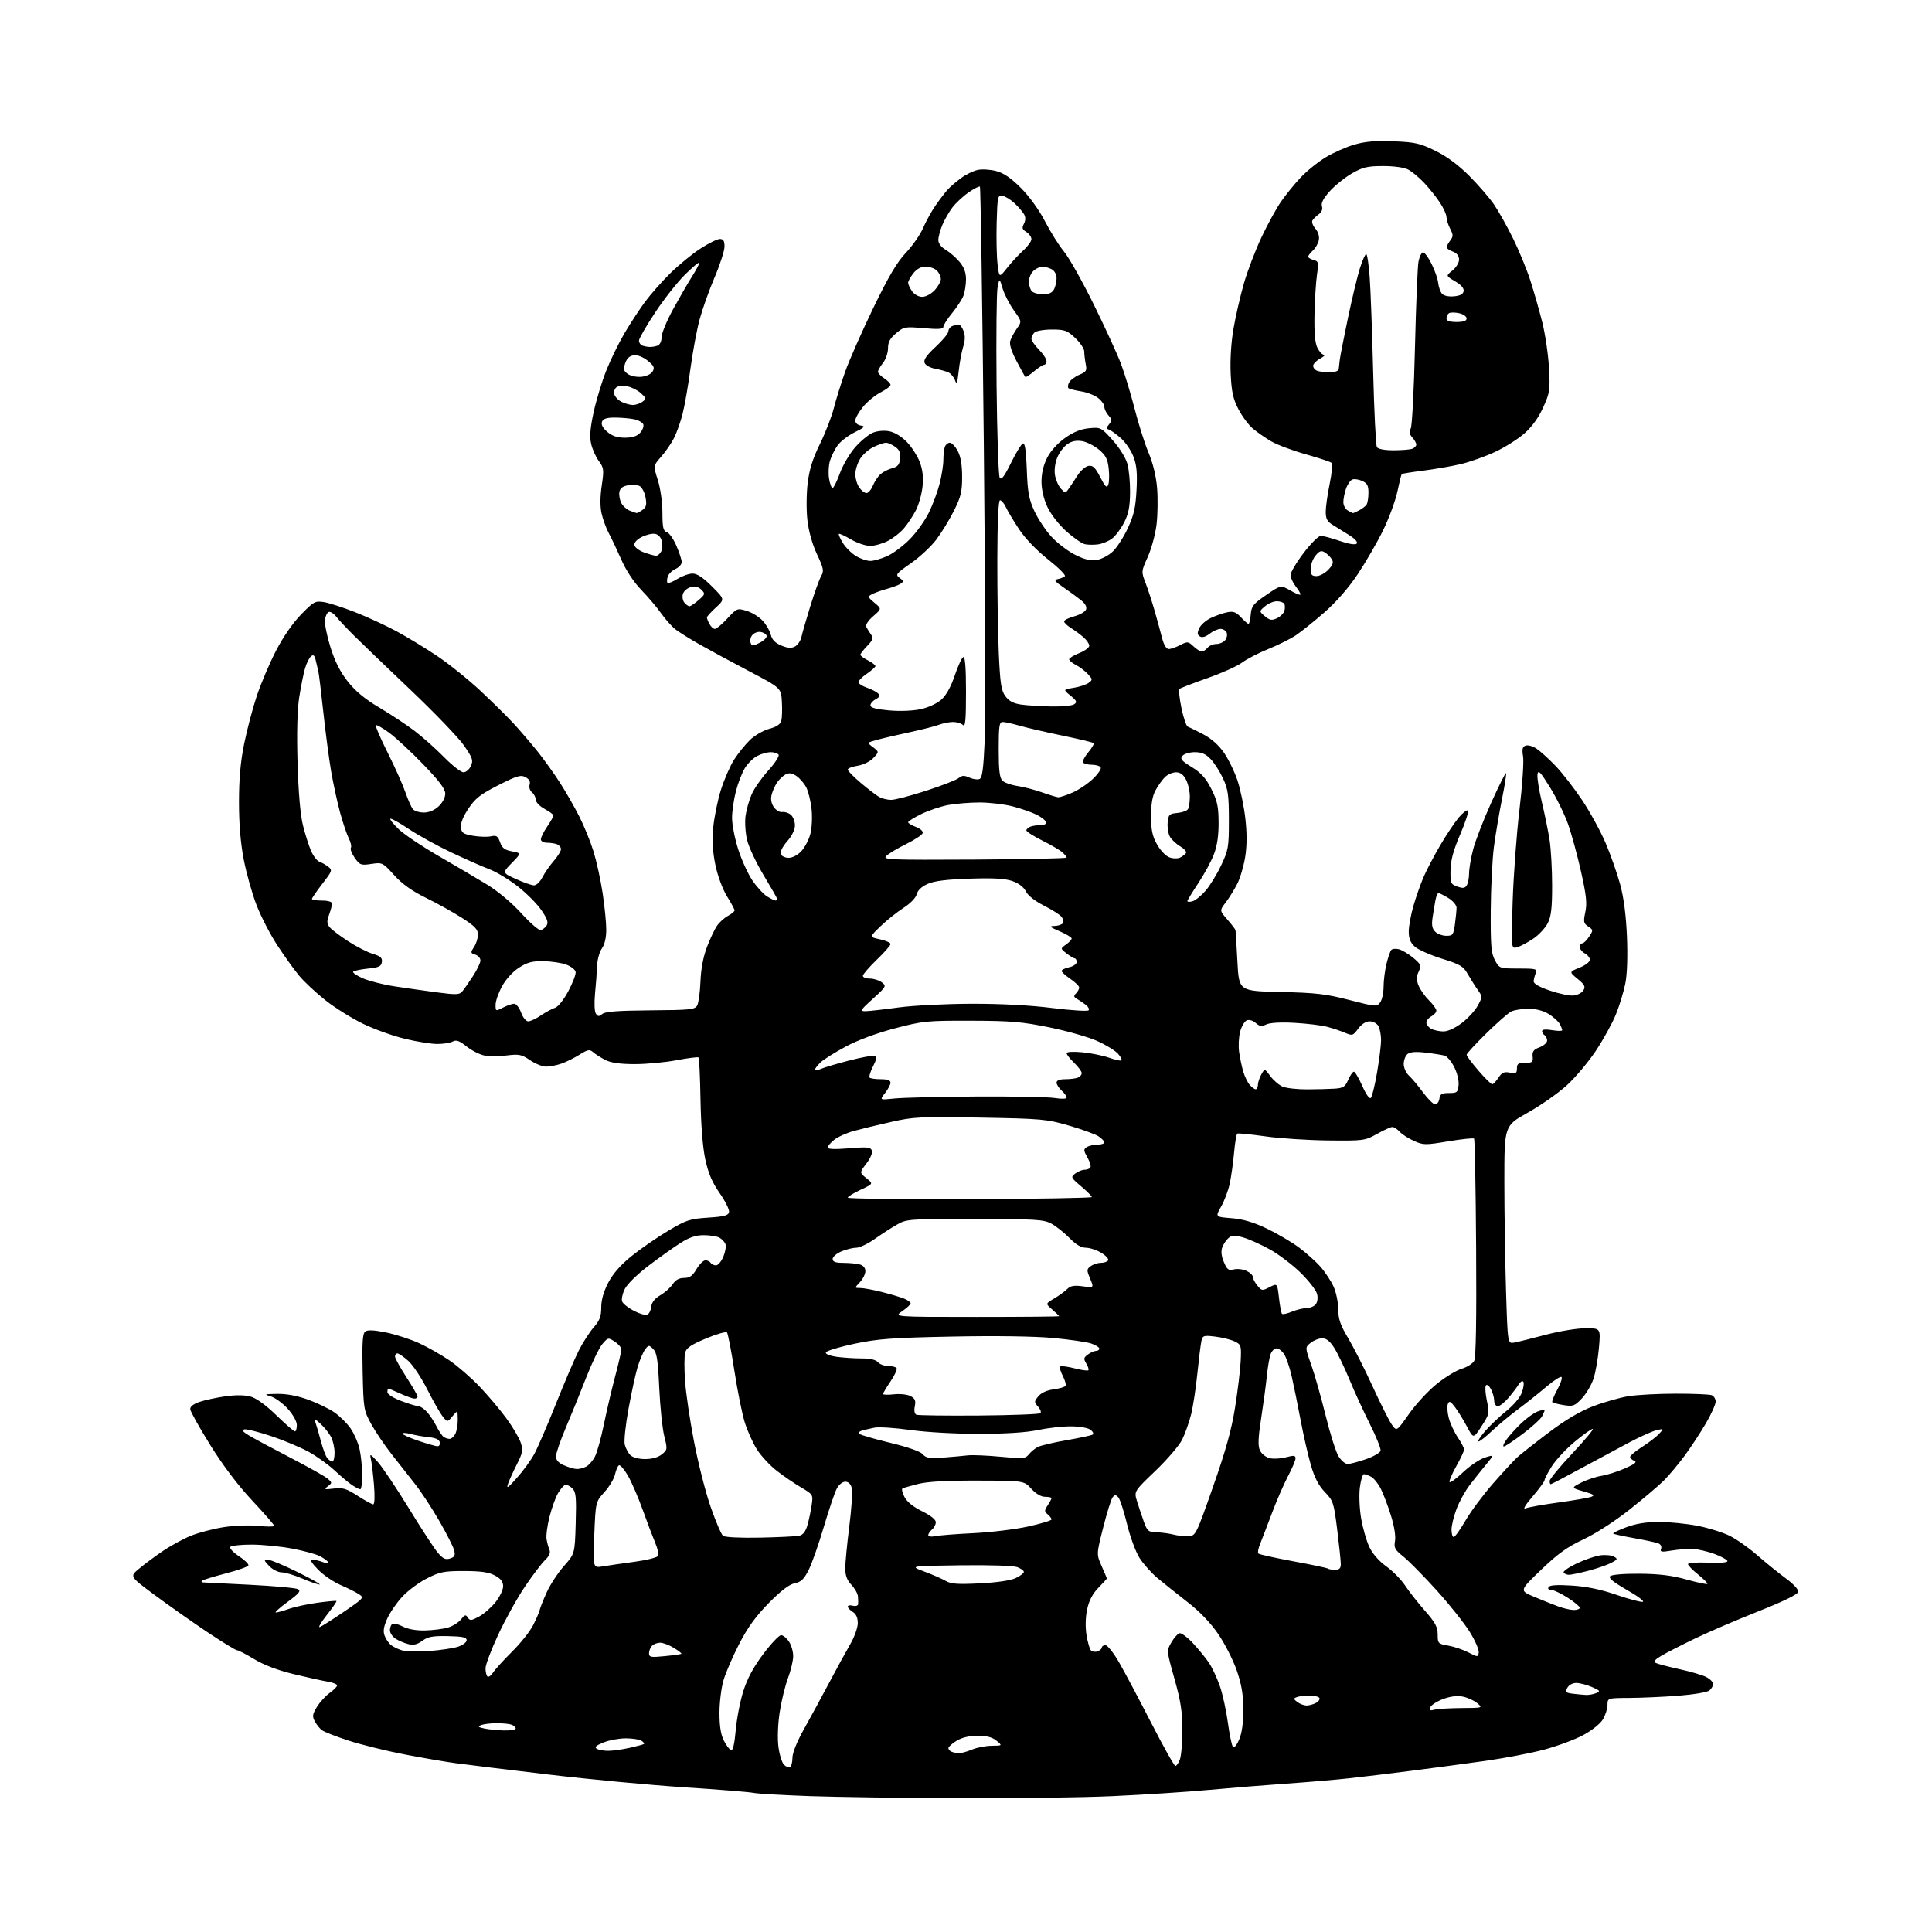 <?xml version="1.0" encoding="UTF-8" standalone="no"?>
<svg 
  version="1.1" 
  xmlns="http://www.w3.org/2000/svg" 
  xmlns:xlink="http://www.w3.org/1999/xlink" 
  xmlns:svg="http://www.w3.org/2000/svg"
  xmlns:rdf="http://www.w3.org/1999/02/22-rdf-syntax-ns#"
  xmlns:cc="http://creativecommons.org/ns#"
  xmlns:dc="http://purl.org/dc/elements/1.1/"
  viewBox="0 0 768 768"
  width="768"
  height="768"
>
<style>svg {background-color: white; }</style>"
<path stroke="none" fill="black" fill-rule="evenodd" d="M380.81,714.83C359.19,714.74 332.73,714.36 322.00,713.99C311.27,713.61 301.15,713.03 299.50,712.69C297.85,712.35 285.48,711.35 272.00,710.48C258.52,709.60 234.22,707.32 218.00,705.40C201.78,703.48 185.12,701.45 181.00,700.88C176.88,700.32 167.65,698.73 160.50,697.35C153.35,695.96 143.45,693.51 138.50,691.90C133.55,690.29 128.79,688.42 127.91,687.74C127.04,687.06 125.78,685.47 125.11,684.21C124.08,682.27 124.22,681.39 126.01,678.48C127.18,676.58 129.46,674.10 131.07,672.95C132.68,671.80 134.00,670.46 134.00,669.98C134.00,669.49 132.31,668.81 130.25,668.47C128.19,668.13 122.10,666.79 116.73,665.49C110.42,663.96 104.88,661.85 101.10,659.56C97.87,657.60 94.79,656.00 94.23,656.00C93.68,656.00 88.34,652.73 82.36,648.74C76.39,644.74 67.02,638.15 61.55,634.09C51.59,626.70 51.59,626.70 55.05,623.77C56.95,622.15 61.14,619.01 64.37,616.80C67.60,614.58 72.77,611.74 75.87,610.49C78.97,609.23 84.88,607.69 89.00,607.06C93.18,606.41 99.27,606.19 102.75,606.57C106.19,606.93 109.00,606.91 109.00,606.53C109.00,606.14 105.06,601.62 100.25,596.48C94.65,590.51 88.66,582.59 83.63,574.51C79.30,567.55 75.70,561.12 75.63,560.21C75.54,559.13 76.85,558.11 79.41,557.25C81.56,556.53 86.17,555.54 89.65,555.05C93.66,554.48 97.30,554.52 99.60,555.16C101.88,555.78 105.70,558.55 109.84,562.58C113.48,566.11 116.80,569.00 117.23,569.00C117.65,569.00 118.00,567.88 118.00,566.50C118.00,565.04 116.50,562.35 114.38,560.00C112.39,557.80 109.35,555.59 107.63,555.09C104.82,554.27 105.09,554.17 110.20,554.09C113.91,554.03 118.21,554.84 122.49,556.39C126.11,557.70 130.82,559.99 132.96,561.47C135.09,562.95 137.98,565.81 139.37,567.83C140.76,569.85 142.36,573.52 142.92,576.00C143.49,578.48 143.96,583.09 143.98,586.25C143.99,589.41 143.65,592.00 143.22,592.00C142.79,592.00 141.33,591.26 139.97,590.35C138.61,589.45 135.47,586.82 133.00,584.51C130.53,582.20 125.89,578.88 122.70,577.12C119.52,575.37 112.85,572.57 107.88,570.91C102.91,569.24 98.10,568.03 97.18,568.20C95.96,568.44 96.46,569.11 99.00,570.64C100.92,571.80 108.35,575.79 115.50,579.49C122.65,583.20 129.32,586.95 130.32,587.83C132.07,589.38 132.07,589.48 130.32,590.83C128.69,592.08 128.95,592.18 132.69,591.72C136.25,591.28 137.69,591.72 142.16,594.60C145.06,596.47 147.85,598.00 148.36,598.00C148.91,598.00 149.04,594.83 148.66,590.25C148.31,585.99 147.76,581.38 147.44,580.00C146.91,577.72 147.15,577.82 150.18,581.16C152.01,583.18 157.55,591.44 162.50,599.53C167.45,607.62 172.65,615.60 174.06,617.25C176.07,619.62 177.10,620.10 178.89,619.53C180.74,618.95 181.05,618.33 180.53,616.25C180.17,614.85 177.49,609.55 174.57,604.49C171.65,599.43 167.29,592.80 164.88,589.77C162.47,586.73 158.26,581.38 155.52,577.87C152.78,574.37 149.18,569.02 147.52,566.00C144.60,560.68 144.49,560.02 144.16,545.44C143.90,533.76 144.13,530.15 145.16,529.33C146.11,528.58 148.53,528.68 153.50,529.69C157.35,530.47 163.28,532.40 166.68,533.97C170.08,535.54 175.48,538.61 178.68,540.80C181.88,542.98 187.24,547.63 190.58,551.13C193.92,554.63 198.73,560.32 201.25,563.76C203.78,567.20 206.36,571.56 206.98,573.44C207.97,576.44 207.79,577.48 205.51,581.99C204.07,584.81 202.47,588.33 201.95,589.81C201.19,591.95 201.91,591.48 205.46,587.50C207.92,584.75 211.03,580.48 212.38,578.00C213.73,575.52 217.58,566.60 220.94,558.17C224.31,549.73 228.39,540.19 230.02,536.96C231.65,533.73 234.34,529.55 235.99,527.66C238.38,524.94 239.00,523.31 239.00,519.73C239.00,516.74 239.94,513.43 241.80,509.87C243.68,506.27 246.71,502.81 251.05,499.31C254.60,496.44 261.10,491.95 265.50,489.32C272.82,484.96 274.18,484.51 281.49,484.03C287.97,483.60 289.54,483.18 289.80,481.79C289.98,480.85 288.31,477.48 286.08,474.29C283.13,470.08 281.58,466.46 280.39,461.00C279.35,456.24 278.65,447.54 278.46,437.17C278.30,428.19 277.96,420.62 277.69,420.36C277.43,420.10 273.52,420.58 269.00,421.44C264.48,422.30 256.98,423.00 252.34,423.00C246.54,423.00 242.90,422.49 240.70,421.38C238.94,420.49 236.75,419.11 235.84,418.31C234.38,417.03 233.74,417.14 230.34,419.26C228.23,420.58 224.97,422.19 223.10,422.83C221.23,423.47 218.52,424.00 217.08,424.00C215.64,424.00 212.76,422.85 210.69,421.43C207.34,419.16 206.29,418.95 201.47,419.55C198.47,419.92 194.49,419.94 192.62,419.59C190.74,419.24 187.54,417.62 185.50,416.00C182.61,413.70 181.38,413.26 179.96,414.02C178.95,414.56 176.19,415.00 173.82,414.99C171.44,414.99 165.68,414.07 161.00,412.95C156.32,411.83 148.87,409.16 144.42,407.01C139.98,404.87 133.23,400.66 129.42,397.66C125.62,394.66 120.85,390.21 118.84,387.76C116.82,385.32 112.91,379.86 110.14,375.62C107.38,371.38 103.69,364.24 101.96,359.74C100.22,355.24 97.95,347.14 96.90,341.74C95.63,335.18 95.00,327.60 95.00,318.87C95.00,309.64 95.60,302.84 97.06,295.66C98.19,290.07 100.46,281.49 102.09,276.60C103.73,271.70 107.15,263.65 109.70,258.72C112.54,253.21 116.40,247.63 119.70,244.25C124.74,239.09 125.29,238.79 128.79,239.35C130.84,239.68 136.43,241.48 141.20,243.36C145.98,245.23 153.36,248.64 157.61,250.93C161.86,253.22 169.16,257.67 173.83,260.80C178.50,263.94 186.20,270.13 190.94,274.56C195.68,278.99 201.61,284.84 204.12,287.56C206.63,290.28 210.84,295.19 213.49,298.47C216.13,301.75 220.24,307.47 222.61,311.18C224.99,314.88 228.47,320.97 230.35,324.71C232.23,328.44 234.75,334.65 235.94,338.50C237.13,342.35 238.76,349.77 239.55,355.00C240.34,360.23 240.99,366.76 240.99,369.53C241.00,372.72 240.36,375.46 239.25,377.03C238.29,378.39 237.43,381.52 237.34,384.00C237.25,386.48 236.89,391.43 236.53,395.00C236.17,398.73 236.31,402.11 236.87,402.94C237.68,404.13 238.12,404.15 239.43,403.06C240.59,402.10 245.70,401.72 258.57,401.62C274.32,401.51 276.24,401.32 277.14,399.71C277.69,398.73 278.27,394.46 278.44,390.21C278.63,385.24 279.54,380.37 281.01,376.50C282.26,373.20 284.08,369.36 285.06,367.96C286.03,366.57 287.99,364.81 289.42,364.05C290.84,363.28 292.00,362.32 292.00,361.90C292.00,361.48 290.65,358.96 288.99,356.30C287.26,353.51 285.32,348.29 284.41,343.98C283.30,338.69 283.04,334.31 283.52,329.00C283.90,324.88 285.27,318.12 286.57,314.00C287.87,309.88 290.22,304.48 291.80,302.00C293.38,299.52 296.21,296.01 298.09,294.18C299.96,292.36 303.43,290.35 305.79,289.72C308.74,288.92 310.23,287.92 310.59,286.48C310.88,285.33 310.98,281.94 310.81,278.95C310.50,273.50 310.50,273.50 298.00,266.92C291.12,263.31 282.24,258.51 278.26,256.26C274.29,254.01 269.86,251.25 268.44,250.13C267.02,249.01 264.48,246.16 262.81,243.80C261.13,241.43 257.58,237.25 254.92,234.50C251.96,231.44 248.89,226.79 247.00,222.50C245.30,218.65 243.06,213.90 242.01,211.95C240.96,210.00 239.67,206.49 239.14,204.14C238.52,201.36 238.54,197.48 239.20,193.04C240.13,186.72 240.05,185.98 238.04,183.26C236.84,181.65 235.46,178.56 234.98,176.41C234.33,173.55 234.60,170.17 235.99,163.81C237.03,159.03 239.29,151.61 241.00,147.31C242.71,143.01 245.96,136.35 248.23,132.50C250.49,128.65 254.13,123.08 256.31,120.11C258.49,117.15 263.02,112.01 266.38,108.69C269.75,105.37 275.16,100.93 278.41,98.83C281.65,96.72 285.14,95.00 286.16,95.00C287.54,95.00 288.00,95.75 288.00,98.01C288.00,99.66 286.23,105.18 284.06,110.26C281.89,115.34 279.21,122.88 278.10,127.00C276.99,131.12 275.36,139.90 274.47,146.50C273.59,153.10 272.19,161.17 271.36,164.44C270.53,167.71 268.98,172.08 267.92,174.16C266.86,176.24 264.57,179.56 262.83,181.54C259.68,185.13 259.68,185.13 261.49,190.82C262.53,194.10 263.31,199.56 263.32,203.74C263.33,209.70 263.64,211.07 265.06,211.52C266.01,211.82 267.73,214.27 268.89,216.97C270.05,219.66 271.00,222.58 271.00,223.46C271.00,224.33 269.88,225.55 268.52,226.17C267.15,226.79 265.76,228.17 265.43,229.23C265.09,230.29 265.06,231.39 265.36,231.69C265.65,231.99 267.43,231.28 269.32,230.11C271.20,228.95 273.90,228.00 275.32,228.00C277.10,228.00 279.51,229.60 283.02,233.12C288.14,238.23 288.14,238.23 284.57,241.50C282.61,243.30 281.00,245.08 281.00,245.45C281.00,245.83 281.47,247.00 282.04,248.07C282.60,249.13 283.57,250.00 284.19,250.00C284.80,250.00 287.04,248.13 289.15,245.84C292.92,241.76 293.06,241.70 296.79,242.82C298.87,243.44 301.74,245.20 303.16,246.73C304.58,248.25 306.04,250.77 306.41,252.32C306.87,254.28 308.12,255.57 310.56,256.59C313.12,257.66 314.57,257.77 316.01,256.99C317.09,256.42 318.25,254.72 318.58,253.22C318.90,251.72 320.49,246.22 322.10,241.00C323.71,235.78 325.63,230.41 326.38,229.09C327.60,226.93 327.43,226.01 324.75,220.28C322.88,216.28 321.45,211.19 320.95,206.69C320.50,202.70 320.56,196.16 321.07,192.00C321.73,186.60 323.09,182.26 325.93,176.50C328.09,172.10 330.58,165.69 331.46,162.26C332.33,158.82 334.36,152.30 335.97,147.76C337.58,143.22 342.59,131.86 347.10,122.52C353.22,109.88 356.54,104.26 360.10,100.49C362.74,97.70 365.81,93.28 366.93,90.66C368.05,88.05 370.28,84.01 371.88,81.70C373.48,79.39 375.62,76.58 376.64,75.45C377.66,74.32 380.07,72.23 382.00,70.81C383.93,69.38 386.92,67.92 388.67,67.55C390.41,67.18 393.74,67.39 396.08,68.02C399.07,68.83 401.99,70.85 405.94,74.83C409.25,78.17 413.14,83.58 415.41,88.00C417.53,92.12 420.92,97.53 422.95,100.00C424.98,102.47 430.31,111.93 434.78,121.02C439.25,130.10 444.11,140.68 445.56,144.52C447.02,148.36 449.48,156.45 451.03,162.50C452.57,168.55 455.07,176.43 456.58,180.00C458.31,184.08 459.56,189.28 459.96,193.96C460.30,198.07 460.21,204.58 459.75,208.43C459.29,212.29 457.73,218.09 456.28,221.32C453.64,227.19 453.64,227.20 455.42,231.85C456.40,234.41 458.02,239.43 459.04,243.00C460.05,246.57 461.38,251.41 461.98,253.75C462.66,256.39 463.65,258.00 464.59,258.00C465.42,258.00 467.47,257.29 469.15,256.42C472.03,254.93 472.33,254.96 474.42,256.92C475.63,258.06 477.11,259.00 477.69,259.00C478.28,259.00 479.32,258.33 480.00,257.50C480.68,256.68 482.26,256.00 483.50,256.00C484.74,256.00 486.31,255.33 486.99,254.51C487.67,253.69 487.96,252.34 487.64,251.51C487.32,250.68 486.21,250.00 485.17,250.00C484.12,250.00 482.17,250.87 480.82,251.92C479.24,253.17 477.89,253.55 476.99,253.00C475.92,252.33 475.86,251.61 476.71,249.73C477.32,248.40 479.39,246.57 481.33,245.65C483.26,244.73 486.20,243.71 487.86,243.38C490.29,242.89 491.36,243.29 493.31,245.39C494.64,246.82 495.99,248.00 496.30,248.00C496.62,248.00 497.02,246.32 497.19,244.26C497.46,240.96 498.18,240.05 503.32,236.53C509.14,232.53 509.14,232.53 513.07,234.80C515.23,236.04 516.99,236.71 516.98,236.28C516.97,235.85 516.08,234.38 515.00,233.00C513.92,231.62 513.03,229.64 513.02,228.58C513.01,227.53 515.34,223.59 518.20,219.83C521.05,216.08 524.13,213.00 525.04,213.00C525.95,213.00 529.32,213.91 532.53,215.01C536.10,216.24 538.74,216.66 539.30,216.10C539.86,215.54 538.72,214.23 536.36,212.74C534.24,211.41 531.26,209.56 529.75,208.63C527.59,207.31 527.00,206.20 527.00,203.43C527.00,201.50 527.71,196.50 528.57,192.33C529.43,188.15 529.77,184.40 529.32,183.99C528.87,183.58 524.23,182.04 519.00,180.57C513.77,179.10 507.63,176.79 505.34,175.45C503.05,174.11 499.76,171.83 498.04,170.38C496.31,168.93 493.72,165.44 492.27,162.62C490.15,158.51 489.55,155.72 489.21,148.50C488.96,142.94 489.39,136.06 490.36,130.50C491.21,125.55 493.09,117.45 494.52,112.50C495.95,107.55 499.08,99.37 501.46,94.32C503.85,89.27 507.29,82.97 509.11,80.32C510.93,77.67 514.42,73.35 516.87,70.73C519.32,68.10 523.84,64.43 526.91,62.57C529.98,60.71 535.15,58.42 538.39,57.48C542.71,56.23 546.85,55.88 553.97,56.17C562.52,56.51 564.47,56.95 570.58,59.95C575.16,62.19 579.72,65.57 584.06,69.92C587.67,73.54 592.11,78.68 593.93,81.35C595.75,84.02 599.15,90.09 601.49,94.85C603.83,99.61 606.91,107.10 608.33,111.50C609.75,115.90 611.88,123.33 613.05,128.00C614.23,132.68 615.44,140.81 615.73,146.07C616.24,155.01 616.09,156.06 613.47,161.88C611.67,165.91 609.05,169.57 606.09,172.20C603.56,174.45 598.27,177.80 594.32,179.64C590.37,181.49 584.16,183.69 580.51,184.53C576.87,185.38 570.21,186.53 565.72,187.09C561.22,187.66 557.39,188.27 557.21,188.46C557.02,188.65 556.25,191.76 555.49,195.38C554.73,199.01 552.19,205.91 549.84,210.73C547.48,215.56 542.94,223.42 539.74,228.22C536.03,233.77 531.18,239.32 526.39,243.50C522.26,247.11 517.14,251.20 515.03,252.60C512.92,254.00 507.98,256.45 504.07,258.04C500.15,259.63 495.50,262.05 493.72,263.40C491.94,264.76 485.76,267.53 479.99,269.56C474.22,271.59 469.21,273.53 468.85,273.87C468.49,274.22 468.85,277.65 469.65,281.50C470.45,285.35 471.59,288.67 472.18,288.88C472.77,289.08 475.51,290.43 478.28,291.88C481.54,293.58 484.45,296.17 486.56,299.23C488.36,301.84 490.78,306.82 491.94,310.32C493.10,313.81 494.50,320.58 495.04,325.36C495.71,331.28 495.69,336.17 494.98,340.64C494.40,344.26 492.98,349.09 491.82,351.36C490.66,353.64 488.60,356.96 487.24,358.74C484.78,361.98 484.78,361.98 487.89,365.53C489.60,367.47 491.06,369.39 491.14,369.78C491.21,370.18 491.55,375.78 491.89,382.23C492.50,393.96 492.50,393.96 509.00,394.33C523.08,394.64 527.10,395.10 536.40,397.51C546.92,400.22 547.34,400.26 548.65,398.47C549.39,397.45 550.00,394.65 550.00,392.25C550.00,389.85 550.51,385.77 551.14,383.19C551.76,380.61 552.63,378.11 553.06,377.62C553.50,377.14 554.90,377.03 556.18,377.37C557.45,377.72 560.00,379.26 561.83,380.79C564.89,383.36 565.06,383.78 563.94,386.24C562.98,388.34 562.98,389.54 563.95,391.88C564.63,393.51 566.48,396.12 568.06,397.67C569.65,399.23 570.96,401.05 570.97,401.71C570.99,402.38 570.10,403.41 569.00,404.00C567.90,404.59 567.00,405.71 567.00,406.50C567.00,407.29 567.87,408.40 568.93,408.96C570.00,409.53 572.18,410.00 573.79,410.00C575.57,410.00 578.44,408.68 581.13,406.63C583.56,404.77 586.40,401.66 587.45,399.72C589.32,396.24 589.32,396.15 587.43,393.49C586.37,392.00 584.59,389.18 583.47,387.22C581.69,384.08 580.47,383.36 573.15,381.08C568.59,379.66 563.76,377.52 562.43,376.33C560.66,374.74 560.00,373.11 560.00,370.32C560.00,368.22 560.85,363.57 561.89,360.00C562.93,356.42 564.76,351.25 565.95,348.50C567.15,345.75 570.10,340.12 572.52,336.00C574.94,331.88 578.24,326.93 579.86,325.00C581.48,323.07 583.12,321.81 583.52,322.20C583.91,322.58 582.53,326.83 580.47,331.65C577.75,337.98 576.68,341.92 576.60,345.91C576.51,351.08 576.67,351.48 579.31,352.42C581.50,353.21 582.32,353.10 583.04,351.96C583.55,351.16 583.98,348.99 583.98,347.14C583.99,345.30 584.71,341.03 585.59,337.66C586.46,334.30 589.67,326.00 592.72,319.23C595.77,312.47 598.45,307.11 598.67,307.34C598.89,307.56 598.17,312.19 597.07,317.62C595.97,323.05 594.53,331.55 593.87,336.50C593.21,341.45 592.64,352.93 592.59,362.00C592.51,376.03 592.77,378.99 594.28,381.75C596.04,384.97 596.11,385.00 603.63,385.00C610.46,385.00 611.14,385.17 610.50,386.75C610.10,387.71 609.72,389.18 609.64,390.00C609.55,391.00 611.68,392.25 616.00,393.74C619.58,394.97 623.80,395.87 625.40,395.74C626.99,395.61 628.79,394.69 629.40,393.70C630.32,392.20 629.94,391.43 627.11,389.11C623.73,386.33 623.73,386.33 627.86,384.67C630.14,383.76 632.00,382.35 632.00,381.54C632.00,380.73 631.10,379.59 630.00,379.00C628.90,378.41 628.00,377.27 628.00,376.46C628.00,375.66 628.44,375.00 628.98,375.00C629.51,375.00 630.74,373.81 631.69,372.35C633.37,369.79 633.36,369.65 631.34,368.31C629.49,367.08 629.36,366.45 630.18,362.58C630.93,359.09 630.59,355.90 628.46,346.41C627.00,339.90 624.68,331.41 623.30,327.54C621.93,323.67 618.71,317.12 616.15,313.00C612.28,306.75 611.44,305.89 611.17,307.86C610.98,309.16 611.77,314.11 612.91,318.86C614.05,323.61 615.44,330.43 615.99,334.00C616.54,337.57 616.99,345.68 616.99,352.00C617.00,360.97 616.61,364.27 615.25,366.97C614.29,368.89 611.70,371.66 609.50,373.15C607.30,374.63 604.42,376.16 603.09,376.54C600.69,377.23 600.69,377.23 601.30,358.37C601.64,347.99 602.85,331.62 603.99,322.00C605.14,312.38 605.79,302.81 605.45,300.75C604.97,297.85 605.18,296.87 606.42,296.39C607.30,296.06 609.23,296.58 610.72,297.55C612.21,298.53 615.62,301.61 618.31,304.41C621.00,307.21 625.75,313.32 628.88,318.00C632.00,322.68 636.20,330.32 638.20,335.00C640.21,339.68 642.82,347.10 644.02,351.50C645.47,356.82 646.37,363.76 646.73,372.24C647.06,380.12 646.82,387.23 646.10,390.89C645.46,394.15 643.78,399.67 642.37,403.16C640.97,406.65 637.37,413.18 634.39,417.68C631.40,422.18 626.16,428.41 622.73,431.52C619.30,434.63 612.34,439.49 607.25,442.33C598.00,447.50 598.00,447.50 598.00,469.59C598.00,481.74 598.30,501.24 598.66,512.93C599.32,534.18 599.32,534.18 601.91,533.70C603.34,533.44 608.95,532.05 614.38,530.61C619.81,529.17 626.96,528.00 630.27,528.00C636.28,528.00 636.28,528.00 635.60,535.75C635.23,540.01 634.27,545.52 633.46,548.00C632.65,550.48 630.58,554.01 628.85,555.85C625.98,558.91 625.35,559.15 621.64,558.56C619.40,558.20 617.35,557.69 617.08,557.41C616.81,557.14 617.67,554.93 619.00,552.50C620.33,550.07 621.11,547.77 620.73,547.40C620.36,547.02 617.68,548.73 614.77,551.20C611.87,553.66 606.80,557.70 603.50,560.16C600.20,562.62 595.51,566.52 593.08,568.82C590.65,571.12 588.26,573.00 587.76,573.00C587.25,573.00 588.36,571.22 590.22,569.05C592.08,566.88 595.93,563.21 598.78,560.90C601.95,558.31 604.38,555.37 605.07,553.28C605.69,551.40 605.88,549.56 605.48,549.18C605.09,548.81 604.26,549.36 603.63,550.40C603.01,551.45 601.22,553.81 599.65,555.65C598.08,557.49 596.16,559.00 595.40,559.00C594.63,559.00 593.98,557.99 593.96,556.75C593.95,555.51 593.33,553.43 592.61,552.11C591.84,550.72 591.01,550.17 590.64,550.78C590.28,551.36 590.47,554.11 591.07,556.90C592.12,561.77 592.03,562.17 588.93,566.96C585.70,571.94 585.70,571.94 583.10,567.03C581.67,564.34 579.53,560.86 578.35,559.32C576.53,556.94 576.09,556.76 575.53,558.15C575.17,559.05 575.35,561.58 575.93,563.76C576.52,565.94 578.13,569.38 579.50,571.41C580.88,573.43 582.00,575.59 582.00,576.21C582.00,576.83 580.62,579.77 578.94,582.75C577.26,585.73 576.03,588.59 576.20,589.10C576.37,589.61 578.76,587.91 581.51,585.31C584.25,582.71 588.19,580.05 590.25,579.40C594.00,578.21 594.00,578.21 590.75,582.15C588.96,584.32 586.04,587.98 584.26,590.29C582.48,592.61 580.12,596.88 579.01,599.79C577.91,602.70 577.00,606.41 577.00,608.04C577.00,609.67 577.39,611.00 577.87,611.00C578.35,611.00 580.48,608.01 582.62,604.34C584.75,600.68 589.70,594.05 593.61,589.59C597.53,585.14 601.80,580.52 603.11,579.31C604.43,578.11 610.00,573.72 615.50,569.56C622.34,564.39 627.96,561.06 633.30,559.01C637.59,557.37 643.89,555.58 647.30,555.02C650.71,554.47 659.20,554.01 666.17,554.01C673.14,554.00 679.55,554.27 680.42,554.61C681.29,554.94 682.00,556.10 682.00,557.18C682.00,558.27 680.24,562.16 678.10,565.83C675.95,569.51 672.17,575.26 669.70,578.62C667.23,581.98 663.51,586.42 661.45,588.49C659.38,590.55 653.20,595.80 647.70,600.14C641.90,604.73 634.24,609.67 629.44,611.92C622.99,614.94 619.28,617.61 612.58,624.04C603.98,632.30 603.98,632.30 609.74,634.71C612.91,636.04 617.24,637.77 619.38,638.56C621.51,639.35 624.32,640.00 625.63,640.00C626.93,640.00 628.00,639.60 628.00,639.10C628.00,638.61 625.82,636.81 623.16,635.10C620.50,633.40 617.55,632.00 616.60,632.00C615.58,632.00 615.16,631.54 615.58,630.87C616.06,630.10 619.02,629.91 624.89,630.29C630.78,630.66 636.35,631.82 642.50,633.94C647.45,635.65 652.17,636.91 653.00,636.75C653.83,636.58 651.01,634.46 646.75,632.03C641.33,628.93 639.32,627.29 640.05,626.55C640.67,625.94 645.54,625.53 651.80,625.58C659.56,625.64 664.66,626.27 670.38,627.87C674.72,629.08 678.46,629.87 678.70,629.63C678.94,629.40 677.30,627.73 675.07,625.93C672.83,624.14 671.00,622.26 671.00,621.76C671.00,621.26 674.60,620.99 679.00,621.17C684.03,621.38 686.88,621.13 686.67,620.50C686.48,619.95 684.17,618.70 681.53,617.72C678.89,616.74 675.10,615.85 673.11,615.74C671.13,615.63 667.30,615.91 664.61,616.35C660.47,617.04 659.81,616.94 660.30,615.66C660.63,614.79 660.17,613.89 659.19,613.50C658.26,613.14 653.95,612.21 649.60,611.44C645.26,610.67 641.52,609.85 641.29,609.62C641.05,609.39 643.38,608.25 646.47,607.10C650.30,605.66 654.41,605.00 659.45,605.00C663.51,605.00 670.34,605.67 674.64,606.50C678.95,607.32 684.72,609.11 687.48,610.46C690.24,611.82 695.22,615.32 698.54,618.23C701.86,621.14 706.94,625.25 709.84,627.38C712.98,629.69 714.98,631.87 714.80,632.81C714.61,633.80 708.83,636.62 699.00,640.52C690.47,643.90 679.14,648.76 673.81,651.33C668.48,653.90 662.47,656.97 660.46,658.16C657.87,659.68 657.20,660.52 658.15,661.03C658.89,661.42 663.10,662.53 667.50,663.49C671.90,664.45 676.74,665.86 678.25,666.64C679.76,667.42 681.00,668.66 681.00,669.40C681.00,670.15 680.33,671.31 679.50,672.00C678.68,672.68 673.17,673.61 667.25,674.07C661.34,674.53 652.56,674.92 647.75,674.95C639.00,675.00 639.00,675.00 639.00,677.75C638.99,679.26 638.16,681.86 637.14,683.53C636.09,685.26 632.71,687.94 629.30,689.76C626.00,691.52 619.07,694.09 613.90,695.48C608.73,696.86 598.20,698.88 590.50,699.97C582.80,701.05 569.52,702.83 561.00,703.92C552.48,705.01 541.23,706.37 536.00,706.93C530.77,707.50 519.75,708.44 511.50,709.01C503.25,709.58 489.30,710.71 480.50,711.52C471.70,712.33 454.52,713.44 442.31,713.99C430.11,714.55 402.44,714.93 380.81,714.83zM314.08,702.45C314.59,702.14 315.01,700.45 315.01,698.69C315.02,696.78 316.83,692.28 319.51,687.50C321.98,683.10 326.50,674.77 329.56,669.00C332.62,663.23 336.44,656.25 338.04,653.50C339.64,650.75 340.96,647.04 340.98,645.26C340.99,643.08 340.34,641.61 339.00,640.77C337.90,640.08 337.00,639.12 337.00,638.64C337.00,638.16 337.90,638.00 339.00,638.29C340.12,638.58 341.05,638.31 341.12,637.66C341.18,637.02 341.14,635.60 341.03,634.50C340.92,633.40 339.74,631.35 338.41,629.95C336.70,628.14 336.00,626.24 336.00,623.45C336.00,621.28 336.72,613.77 337.61,606.76C338.50,599.76 338.94,592.89 338.59,591.51C338.19,589.90 337.26,589.00 336.01,589.00C334.87,589.00 333.44,590.19 332.58,591.85C331.76,593.42 329.45,600.28 327.43,607.10C325.42,613.92 322.72,621.58 321.44,624.11C319.59,627.77 318.44,628.86 315.91,629.37C313.73,629.80 310.44,632.32 305.58,637.25C300.43,642.49 297.18,646.99 293.83,653.50C291.28,658.45 288.48,664.94 287.60,667.93C286.72,670.92 286.00,676.77 286.00,680.93C286.00,686.16 286.54,689.57 287.75,691.94C288.71,693.83 290.00,695.54 290.62,695.73C291.34,695.96 291.99,693.16 292.46,687.79C292.86,683.24 294.22,676.23 295.49,672.22C297.10,667.16 299.53,662.65 303.43,657.47C306.52,653.36 309.70,650.00 310.50,650.00C311.30,650.00 312.73,651.18 313.67,652.62C314.62,654.06 315.35,656.73 315.30,658.54C315.24,660.36 314.29,664.28 313.18,667.25C312.07,670.23 310.61,676.24 309.94,680.62C309.22,685.28 309.01,690.95 309.43,694.29C309.82,697.43 310.82,700.68 311.65,701.51C312.48,702.34 313.57,702.76 314.08,702.45zM467.23,702.00C467.68,702.00 468.49,700.85 469.02,699.43C469.56,698.02 470.00,692.74 470.00,687.68C470.01,680.42 469.35,676.17 466.86,667.33C463.72,656.16 463.72,656.16 465.62,652.91C466.66,651.12 468.10,649.47 468.82,649.23C469.53,648.99 471.94,650.75 474.18,653.15C476.41,655.54 479.30,659.08 480.59,661.00C481.88,662.93 483.84,667.13 484.94,670.33C486.04,673.54 487.47,680.06 488.11,684.83C488.76,689.60 489.66,693.92 490.12,694.43C490.60,694.96 491.66,693.68 492.61,691.43C493.70,688.84 494.26,684.77 494.24,679.50C494.22,673.56 493.54,669.58 491.63,664.03C490.21,659.92 486.91,653.43 484.31,649.62C481.22,645.10 476.94,640.64 472.04,636.83C467.89,633.61 462.52,629.31 460.10,627.29C457.68,625.26 454.47,621.65 452.96,619.27C451.44,616.89 449.20,610.79 447.98,605.72C446.75,600.65 445.20,595.91 444.54,595.20C443.55,594.13 443.14,594.13 442.28,595.20C441.71,595.91 440.02,601.30 438.54,607.17C435.84,617.84 435.84,617.84 437.92,622.55C439.06,625.14 440.00,627.35 440.00,627.47C440.00,627.59 438.48,629.26 436.62,631.17C434.32,633.54 432.90,636.26 432.16,639.69C431.49,642.80 431.39,646.73 431.90,649.93C432.35,652.78 433.16,655.56 433.69,656.09C434.23,656.63 435.42,656.78 436.33,656.43C437.25,656.07 438.00,655.38 438.00,654.89C438.00,654.40 438.66,654.00 439.46,654.00C440.26,654.00 442.67,657.04 444.81,660.75C446.96,664.46 452.69,675.26 457.56,684.75C462.42,694.24 466.78,702.00 467.23,702.00zM381.13,696.92C382.02,696.96 384.37,696.33 386.35,695.50C388.32,694.67 391.86,693.99 394.22,693.97C398.50,693.93 398.50,693.93 396.14,691.97C394.46,690.57 392.29,690.00 388.64,690.00C385.28,690.01 382.37,690.69 380.25,691.99C378.46,693.08 377.00,694.39 377.00,694.90C377.00,695.41 377.56,696.06 378.25,696.34C378.94,696.62 380.23,696.88 381.13,696.92zM241.67,695.98C243.42,695.99 247.24,695.47 250.17,694.82C253.10,694.17 255.71,693.47 255.97,693.27C256.23,693.06 255.78,692.47 254.97,691.96C254.16,691.45 251.37,691.02 248.77,691.02C246.17,691.01 242.19,691.74 239.94,692.64C237.02,693.81 236.22,694.52 237.17,695.13C237.90,695.59 239.93,695.98 241.67,695.98zM200.25,687.88C202.86,687.95 205.00,687.60 205.00,687.11C205.00,686.62 204.29,685.94 203.42,685.61C202.55,685.27 199.89,685.00 197.50,685.00C195.11,685.00 192.34,685.33 191.33,685.72C189.81,686.32 190.01,686.56 192.50,687.10C194.15,687.47 197.64,687.82 200.25,687.88zM570.24,679.63C571.48,679.30 576.33,679.01 581.00,678.98C589.50,678.93 589.50,678.93 587.18,677.00C585.90,675.93 583.29,674.77 581.39,674.41C579.13,673.99 576.38,674.35 573.55,675.43C571.14,676.35 568.90,677.81 568.57,678.67C568.10,679.90 568.46,680.11 570.24,679.63zM519.32,677.97C520.31,677.99 522.01,677.53 523.09,676.95C524.17,676.37 524.79,675.47 524.47,674.95C524.15,674.43 522.37,674.00 520.52,674.00C518.68,674.00 516.44,674.28 515.55,674.62C514.10,675.17 514.12,675.37 515.72,676.59C516.70,677.33 518.32,677.95 519.32,677.97zM630.50,673.77C631.60,673.82 633.40,673.49 634.50,673.03C636.29,672.29 636.10,672.03 632.78,670.60C630.74,669.72 627.94,669.00 626.57,669.00C625.12,669.00 623.63,669.81 623.03,670.94C622.12,672.64 622.38,672.92 625.25,673.28C627.04,673.50 629.40,673.72 630.50,673.77zM196.00,664.86C196.82,663.60 200.24,659.85 203.58,656.53C206.93,653.21 210.69,648.49 211.93,646.03C213.18,643.57 214.34,640.87 214.52,640.03C214.69,639.19 215.95,636.02 217.31,633.00C218.66,629.98 221.74,625.28 224.14,622.56C228.50,617.63 228.50,617.63 228.85,605.48C229.15,595.05 228.96,593.10 227.48,591.62C226.54,590.68 225.26,590.08 224.64,590.29C224.02,590.49 222.74,591.99 221.79,593.61C220.85,595.24 219.34,599.42 218.44,602.92C217.55,606.42 217.02,610.45 217.27,611.89C217.51,613.32 218.04,615.24 218.43,616.15C218.90,617.24 218.30,618.59 216.67,620.15C215.31,621.44 211.70,626.20 208.65,630.72C205.60,635.23 200.83,643.82 198.05,649.80C195.27,655.77 193.00,661.79 193.00,663.17C193.00,664.54 193.34,666.00 193.75,666.41C194.16,666.82 195.17,666.13 196.00,664.86zM264.25,658.34C267.69,658.00 270.66,657.58 270.86,657.41C271.06,657.25 269.71,656.19 267.86,655.06C266.01,653.93 263.58,653.01 262.45,653.00C261.32,653.00 259.86,653.54 259.20,654.20C258.54,654.86 258.00,656.20 258.00,657.18C258.00,658.77 258.68,658.90 264.25,658.34zM587.82,656.92C587.99,655.88 586.42,652.23 584.32,648.82C582.22,645.41 576.33,637.99 571.23,632.34C566.13,626.68 560.16,620.62 557.97,618.85C554.48,616.05 554.05,615.26 554.54,612.57C554.88,610.73 554.25,606.71 552.94,602.50C551.75,598.65 549.92,593.83 548.88,591.78C547.84,589.74 546.12,587.60 545.06,587.03C544.00,586.47 542.70,586.00 542.18,586.00C541.66,586.00 540.93,588.41 540.56,591.36C540.19,594.34 540.42,599.77 541.08,603.61C541.73,607.40 543.18,612.47 544.30,614.87C545.57,617.61 548.09,620.50 551.03,622.62C553.62,624.47 556.99,627.91 558.54,630.25C560.08,632.59 563.63,637.10 566.42,640.28C570.56,644.99 571.50,646.75 571.50,649.75C571.50,653.28 571.66,653.45 575.67,654.15C577.96,654.54 581.56,655.76 583.67,656.84C587.41,658.78 587.51,658.78 587.82,656.92zM170.50,656.31C174.90,656.00 180.07,655.23 182.00,654.62C183.93,654.00 185.50,652.83 185.50,652.01C185.50,650.85 183.89,650.50 178.06,650.38C172.00,650.26 170.10,650.60 167.89,652.24C165.90,653.71 164.40,654.07 162.33,653.56C160.77,653.18 158.49,652.21 157.25,651.41C156.01,650.61 155.00,649.09 155.00,648.04C155.00,646.98 155.44,645.85 155.97,645.52C156.50,645.19 158.39,645.67 160.17,646.59C162.17,647.62 165.49,648.21 168.95,648.13C172.01,648.06 176.08,647.55 178.00,647.00C179.92,646.45 182.28,644.99 183.24,643.75C184.73,641.83 185.13,641.72 185.95,643.00C186.80,644.31 187.35,644.26 190.39,642.63C192.30,641.60 195.24,639.04 196.93,636.94C198.62,634.84 200.00,631.98 200.00,630.58C200.00,628.75 199.10,627.56 196.75,626.29C194.34,624.98 191.18,624.52 184.50,624.51C176.51,624.50 174.85,624.83 169.71,627.43C166.52,629.04 162.10,632.34 159.87,634.76C157.64,637.17 154.96,641.10 153.90,643.49C152.51,646.64 152.23,648.48 152.89,650.20C153.38,651.51 154.48,653.16 155.33,653.86C156.18,654.56 158.14,655.53 159.69,656.01C161.23,656.48 166.10,656.62 170.50,656.31zM127.15,646.77C127.95,646.46 132.27,643.72 136.74,640.68C144.66,635.28 144.81,635.11 142.66,633.70C141.45,632.90 138.16,631.27 135.37,630.06C132.57,628.86 128.55,626.10 126.44,623.94C123.76,621.19 123.09,620.00 124.23,620.00C125.13,620.00 127.05,620.45 128.49,621.00C130.24,621.66 130.91,621.66 130.49,620.99C130.15,620.44 128.64,619.35 127.13,618.57C125.63,617.79 120.65,616.44 116.09,615.58C111.52,614.71 104.26,614.00 99.95,614.00C95.64,614.00 91.85,614.43 91.52,614.96C91.20,615.49 92.76,617.14 95.00,618.62C97.23,620.10 98.92,621.74 98.75,622.26C98.57,622.79 94.49,624.24 89.67,625.48C84.86,626.73 80.64,628.03 80.29,628.37C79.95,628.72 80.08,629.01 80.58,629.03C81.09,629.05 89.47,629.46 99.21,629.96C108.95,630.45 117.62,631.24 118.47,631.72C119.71,632.42 118.88,633.44 114.30,636.80C111.15,639.11 109.07,641.00 109.66,641.00C110.26,641.00 112.59,640.35 114.84,639.56C117.09,638.76 122.19,637.66 126.18,637.11C130.17,636.56 133.58,636.25 133.75,636.42C133.93,636.59 132.18,639.12 129.88,642.03C127.58,644.95 126.35,647.08 127.15,646.77zM127.00,629.88C126.17,629.82 123.03,628.72 120.00,627.42C116.97,626.12 113.34,625.05 111.92,625.03C110.50,625.01 108.30,623.88 107.00,622.50C104.83,620.18 104.79,620.00 106.58,620.03C107.63,620.05 113.00,622.30 118.50,625.02C124.00,627.75 127.83,629.93 127.00,629.88zM389.49,629.41C396.27,629.07 401.74,628.27 403.74,627.32C405.54,626.47 407.00,625.36 407.00,624.86C407.00,624.36 405.82,623.50 404.38,622.95C402.86,622.38 393.29,622.07 381.63,622.23C361.50,622.50 361.50,622.50 367.50,624.74C370.80,625.97 374.62,627.65 376.00,628.47C377.98,629.65 380.79,629.85 389.49,629.41zM623.66,626.00C622.81,626.00 621.87,625.60 621.57,625.11C621.27,624.62 623.60,623.00 626.76,621.49C629.92,619.99 634.13,618.54 636.13,618.27C638.13,617.99 640.57,618.22 641.55,618.77C643.16,619.67 643.05,619.92 640.38,621.31C638.75,622.15 634.67,623.55 631.31,624.42C627.96,625.29 624.52,626.00 623.66,626.00zM530.67,624.00C532.42,624.00 533.00,623.44 532.99,621.75C532.99,620.51 532.35,614.38 531.57,608.12C530.22,597.31 529.98,596.56 526.66,593.12C524.20,590.58 522.56,587.42 521.12,582.50C520.00,578.65 518.15,570.55 517.01,564.50C515.87,558.45 514.27,550.60 513.46,547.07C512.65,543.53 511.31,539.59 510.47,538.32C509.64,537.04 508.28,536.00 507.45,536.00C506.63,536.00 505.57,537.01 505.10,538.25C504.63,539.49 503.95,543.42 503.59,547.00C503.23,550.58 502.21,558.14 501.33,563.81C500.13,571.57 500.01,574.72 500.83,576.53C501.44,577.86 503.16,579.25 504.66,579.63C506.15,580.00 509.09,579.85 511.19,579.29C514.30,578.46 515.00,578.54 515.00,579.71C515.00,580.50 513.65,583.70 511.99,586.82C510.34,589.94 507.47,596.55 505.61,601.50C503.76,606.45 501.64,611.95 500.92,613.71C500.19,615.48 499.87,617.21 500.22,617.55C500.57,617.90 506.83,619.29 514.14,620.64C521.44,621.98 527.63,623.29 527.88,623.54C528.13,623.79 529.38,624.00 530.67,624.00zM239.60,622.66C241.75,622.30 247.49,621.47 252.36,620.81C257.25,620.15 261.42,619.08 261.67,618.42C261.92,617.77 261.39,615.49 260.48,613.37C259.58,611.24 257.34,605.33 255.50,600.23C253.67,595.13 250.98,588.93 249.53,586.45C248.07,583.98 246.50,582.19 246.02,582.49C245.54,582.78 244.85,584.42 244.47,586.12C244.10,587.83 242.21,590.97 240.28,593.11C236.77,597.00 236.77,597.00 236.23,610.16C235.70,623.31 235.70,623.31 239.60,622.66zM302.10,611.23C309.47,611.08 316.49,610.74 317.71,610.47C319.22,610.14 320.24,608.81 320.98,606.24C321.56,604.18 322.32,600.61 322.65,598.30C323.25,594.15 323.21,594.08 318.49,591.30C315.87,589.76 311.50,586.78 308.79,584.67C306.07,582.56 302.52,578.74 300.89,576.17C299.26,573.60 297.08,568.74 296.04,565.37C294.99,562.01 293.14,552.78 291.92,544.87C290.70,536.97 289.38,530.13 288.99,529.68C288.59,529.24 284.82,530.31 280.62,532.08C274.61,534.60 272.83,535.83 272.34,537.77C272.00,539.14 271.98,544.13 272.31,548.88C272.63,553.62 274.23,564.48 275.87,573.00C277.50,581.52 280.48,593.23 282.49,599.00C284.49,604.77 286.71,609.95 287.41,610.50C288.16,611.09 294.24,611.39 302.10,611.23zM371.75,610.64C373.26,610.32 380.12,609.78 387.00,609.45C393.88,609.12 403.66,607.92 408.75,606.80C413.84,605.67 418.00,604.41 418.00,604.00C418.00,603.58 417.31,602.68 416.48,601.98C415.11,600.85 415.11,600.47 416.48,598.39C417.31,597.12 418.00,595.83 418.00,595.54C418.00,595.24 416.85,595.00 415.44,595.00C413.84,595.00 411.80,593.80 409.97,591.81C407.05,588.61 407.05,588.61 388.78,588.56C376.37,588.52 368.73,588.94 365.00,589.88C361.98,590.64 359.16,591.45 358.75,591.69C358.34,591.92 358.70,593.45 359.55,595.09C360.53,596.98 363.06,599.03 366.54,600.74C369.90,602.39 372.00,604.06 372.00,605.09C372.00,606.00 371.32,607.32 370.50,608.00C369.68,608.68 369.00,609.69 369.00,610.24C369.00,610.80 370.20,610.98 371.75,610.64zM472.43,610.65C475.30,610.50 475.47,610.17 482.20,591.00C487.25,576.65 489.56,568.33 490.96,559.50C492.01,552.90 493.02,544.58 493.19,541.02C493.49,534.82 493.38,534.49 490.77,533.23C489.27,532.50 485.81,531.65 483.07,531.32C478.44,530.77 478.07,530.89 477.57,533.12C477.28,534.43 476.56,540.23 475.97,546.00C475.39,551.77 474.27,559.09 473.48,562.25C472.69,565.41 471.10,569.91 469.94,572.25C468.78,574.59 464.00,580.17 459.31,584.66C450.79,592.82 450.79,592.82 451.95,596.66C452.60,598.77 453.81,602.41 454.64,604.75C456.04,608.66 456.46,609.01 459.83,609.12C461.85,609.18 464.85,609.59 466.50,610.02C468.15,610.45 470.82,610.74 472.43,610.65zM606.50,599.58C607.60,599.13 613.45,598.09 619.50,597.26C625.55,596.44 631.40,595.43 632.50,595.02C634.12,594.42 633.55,594.01 629.52,592.86C624.54,591.44 624.54,591.44 628.52,589.38C630.71,588.25 634.34,587.03 636.59,586.67C638.84,586.32 643.07,584.97 646.00,583.68C649.85,581.98 650.86,581.16 649.66,580.70C648.75,580.35 648.00,579.65 648.00,579.14C648.00,578.63 650.18,576.81 652.86,575.09C655.53,573.38 658.55,571.05 659.58,569.91C661.43,567.87 661.42,567.86 658.47,568.54C656.84,568.92 651.90,571.14 647.50,573.47C643.10,575.80 634.41,580.47 628.18,583.85C621.96,587.23 616.67,590.00 616.43,590.00C616.20,590.00 616.00,589.41 616.00,588.68C616.00,587.95 620.09,583.00 625.09,577.68C630.08,572.36 633.71,568.00 633.14,568.00C632.57,568.00 629.34,570.30 625.96,573.12C622.58,575.93 618.50,580.29 616.90,582.81C615.31,585.33 614.00,587.82 614.00,588.34C614.00,588.86 611.86,591.79 609.25,594.84C606.20,598.41 605.22,600.11 606.50,599.58zM229.32,583.96C230.31,583.98 232.00,583.54 233.06,582.97C234.11,582.40 235.67,580.61 236.51,578.98C237.35,577.35 238.94,571.63 240.04,566.26C241.14,560.89 243.16,552.30 244.52,547.16C245.88,542.02 247.00,537.20 247.00,536.43C247.00,535.67 245.82,534.27 244.37,533.32C241.80,531.64 241.69,531.66 239.47,534.24C238.22,535.69 235.30,541.75 232.98,547.69C230.67,553.64 227.02,562.60 224.88,567.62C222.75,572.64 221.00,577.72 221.00,578.92C221.00,580.42 222.01,581.54 224.25,582.51C226.04,583.29 228.32,583.94 229.32,583.96zM535.74,581.97C536.71,581.95 539.98,581.08 543.00,580.04C546.02,579.00 548.64,577.48 548.81,576.66C548.97,575.85 547.07,571.12 544.58,566.15C542.08,561.18 538.41,553.19 536.43,548.39C534.44,543.59 531.73,537.94 530.40,535.83C528.70,533.14 527.27,532.00 525.60,532.00C524.29,532.00 522.22,532.81 520.99,533.80C518.77,535.61 518.77,535.61 521.24,542.55C522.60,546.37 525.16,555.41 526.94,562.63C528.72,569.84 531.03,577.16 532.07,578.88C533.12,580.59 534.76,581.99 535.74,581.97zM132.12,581.00C132.61,581.00 133.00,579.40 133.00,577.45C133.00,575.50 132.37,572.69 131.60,571.20C130.82,569.72 128.95,567.38 127.43,566.00C125.02,563.81 124.77,563.75 125.41,565.50C125.81,566.60 126.78,569.92 127.55,572.87C128.32,575.82 129.47,578.86 130.10,579.62C130.73,580.38 131.64,581.00 132.12,581.00zM256.46,580.00C259.19,580.00 261.63,579.31 263.09,578.13C265.33,576.32 265.36,576.08 264.05,570.88C263.31,567.92 262.41,559.31 262.06,551.75C261.54,540.47 261.10,537.68 259.65,536.25C257.96,534.58 257.81,534.60 256.41,536.48C255.60,537.57 254.27,540.72 253.44,543.48C252.62,546.24 250.99,553.71 249.83,560.09C248.66,566.46 247.99,572.84 248.35,574.27C248.71,575.69 249.71,577.57 250.57,578.43C251.51,579.37 253.87,580.00 256.46,580.00zM374.93,579.41C378.54,579.14 382.94,578.74 384.70,578.53C386.46,578.32 392.31,578.56 397.70,579.07C406.72,579.92 407.61,579.85 409.00,578.11C409.82,577.08 411.43,575.76 412.57,575.18C413.70,574.60 418.86,573.39 424.02,572.50C429.18,571.60 433.83,570.60 434.35,570.28C434.88,569.96 434.47,569.09 433.46,568.35C432.40,567.57 429.06,567.00 425.56,567.00C422.23,567.00 416.35,567.67 412.50,568.48C407.99,569.44 399.74,569.97 389.28,569.98C379.96,569.99 368.33,569.34 361.92,568.45C355.79,567.59 349.36,567.17 347.64,567.52C345.91,567.87 343.67,568.39 342.65,568.67C341.63,568.96 341.18,569.56 341.65,570.00C342.12,570.44 347.62,572.03 353.88,573.54C360.92,575.24 365.85,576.97 366.81,578.09C368.10,579.59 369.44,579.81 374.93,579.41zM173.82,574.91C174.55,574.96 175.00,574.26 174.82,573.36C174.60,572.24 173.20,571.58 170.50,571.32C168.30,571.10 165.04,570.53 163.25,570.04C161.46,569.56 160.00,569.49 160.00,569.89C160.00,570.29 162.81,571.56 166.25,572.72C169.69,573.87 173.10,574.86 173.82,574.91zM597.78,575.00C597.28,575.00 597.76,573.76 598.85,572.25C599.94,570.74 602.56,567.84 604.67,565.81C606.77,563.78 609.74,561.65 611.25,561.08C612.76,560.52 614.00,560.29 614.00,560.59C614.00,560.89 613.54,562.00 612.97,563.05C612.41,564.11 608.96,567.23 605.32,569.99C601.68,572.74 598.29,575.00 597.78,575.00zM178.71,571.98C179.38,571.99 180.40,571.13 180.96,570.07C181.53,569.00 181.99,566.41 181.97,564.32C181.93,560.50 181.93,560.50 179.88,562.96C177.83,565.43 177.83,565.43 175.91,562.96C174.85,561.61 172.08,556.74 169.76,552.15C167.43,547.55 164.05,542.49 162.23,540.90C160.42,539.30 158.50,538.00 157.97,538.00C157.43,538.00 157.01,538.56 157.02,539.25C157.03,539.94 159.06,543.61 161.52,547.41C163.98,551.22 166.00,554.70 166.00,555.16C166.00,555.62 165.44,555.99 164.75,555.98C164.06,555.97 161.54,555.07 159.14,553.98C156.74,552.89 154.61,552.00 154.39,552.00C154.18,552.00 154.00,552.64 154.00,553.43C154.00,554.24 156.37,555.74 159.54,556.93C162.58,558.07 165.65,559.00 166.36,559.00C167.07,559.00 168.58,560.01 169.71,561.25C170.84,562.49 172.56,565.08 173.52,567.00C174.49,568.92 175.78,570.83 176.39,571.23C177.00,571.64 178.05,571.98 178.71,571.98zM560.08,562.09C562.77,558.25 567.71,552.90 571.05,550.20C574.39,547.49 578.89,544.75 581.05,544.10C583.20,543.46 585.44,542.05 586.01,540.97C586.71,539.67 586.97,524.61 586.78,496.09C586.63,472.48 586.26,452.92 585.96,452.62C585.66,452.32 581.05,452.81 575.71,453.69C566.54,455.22 565.79,455.21 562.03,453.51C559.85,452.53 557.30,450.89 556.37,449.86C555.45,448.84 554.14,448.00 553.47,448.00C552.80,448.00 550.06,449.24 547.38,450.75C542.63,453.42 542.10,453.50 528.00,453.35C520.02,453.27 508.77,452.54 503.00,451.72C497.23,450.91 492.21,450.41 491.85,450.62C491.50,450.82 490.91,454.26 490.56,458.25C490.20,462.24 489.43,467.75 488.84,470.50C488.26,473.25 486.72,477.35 485.42,479.62C483.07,483.73 483.07,483.73 489.53,484.25C494.06,484.61 498.20,485.82 503.42,488.30C507.52,490.25 513.27,493.62 516.22,495.79C519.16,497.97 523.07,501.46 524.92,503.56C526.76,505.65 529.09,509.20 530.11,511.43C531.13,513.67 531.97,517.72 531.98,520.44C532.00,524.38 532.79,526.70 535.92,531.94C538.08,535.55 542.43,544.12 545.58,551.00C548.73,557.88 552.18,564.75 553.25,566.28C555.18,569.06 555.18,569.06 560.08,562.09zM389.17,562.70C402.19,562.59 413.17,562.17 413.58,561.76C413.99,561.35 413.56,560.17 412.63,559.15C411.05,557.40 411.06,557.15 412.73,555.08C413.86,553.69 416.09,552.66 418.78,552.30C421.13,551.99 423.28,551.35 423.57,550.89C423.85,550.43 423.36,548.65 422.47,546.94C421.58,545.22 421.12,543.55 421.44,543.22C421.77,542.90 424.30,543.21 427.08,543.92C429.85,544.63 432.35,544.99 432.63,544.70C432.91,544.42 432.54,543.22 431.82,542.04C430.67,540.16 430.75,539.69 432.44,538.44C433.51,537.65 434.97,537.00 435.69,537.00C436.41,537.00 437.00,536.59 437.00,536.10C437.00,535.60 435.57,534.70 433.83,534.09C432.08,533.48 425.22,532.48 418.58,531.87C411.12,531.18 395.80,530.97 378.50,531.31C354.45,531.79 348.96,532.20 339.57,534.18C333.56,535.46 328.48,537.00 328.29,537.61C328.08,538.26 329.86,538.98 332.60,539.36C335.17,539.71 339.64,540.00 342.52,540.00C345.95,540.00 348.18,540.52 349.00,541.50C349.68,542.33 351.51,543.00 353.06,543.00C354.61,543.00 356.13,543.39 356.42,543.88C356.72,544.36 355.63,546.72 354.00,549.13C352.37,551.53 351.03,553.78 351.02,554.13C351.01,554.47 352.96,554.53 355.35,554.26C357.81,553.99 360.69,554.30 361.96,554.98C363.75,555.94 364.10,556.77 363.65,559.02C363.29,560.78 363.54,562.06 364.29,562.38C364.96,562.66 376.15,562.80 389.17,562.70zM388.14,523.50C406.21,523.50 421.00,523.37 421.00,523.20C421.00,523.04 419.78,521.85 418.28,520.57C415.57,518.23 415.57,518.23 419.03,516.19C420.94,515.06 423.27,513.37 424.22,512.43C425.55,511.10 426.94,510.86 430.40,511.33C434.87,511.94 434.87,511.94 433.34,508.28C431.92,504.88 431.94,504.51 433.60,503.31C434.58,502.59 436.39,502.00 437.63,502.00C438.87,502.00 440.16,501.56 440.49,501.02C440.83,500.47 439.61,499.13 437.80,498.02C435.98,496.91 433.24,496.01 431.71,496.00C429.79,496.00 427.73,494.78 425.09,492.09C422.99,489.95 419.74,487.38 417.88,486.38C414.87,484.77 411.58,484.58 387.50,484.56C361.17,484.54 360.40,484.60 356.50,486.83C354.30,488.09 350.31,490.67 347.64,492.56C344.96,494.45 341.69,496.00 340.35,496.00C339.02,496.00 336.38,496.65 334.47,497.45C332.56,498.25 331.00,499.60 331.00,500.45C331.00,501.60 332.08,502.00 335.25,502.01C337.59,502.02 340.51,502.30 341.75,502.63C343.16,503.01 344.00,504.00 344.00,505.30C344.00,506.44 343.02,508.41 341.83,509.69C339.65,512.00 339.65,512.00 341.93,512.00C343.19,512.00 346.98,512.69 350.36,513.54C353.74,514.39 357.74,515.57 359.25,516.16C360.76,516.76 362.00,517.62 362.00,518.09C362.00,518.55 360.49,519.96 358.64,521.21C355.27,523.50 355.27,523.50 388.14,523.50zM257.00,522.71C257.83,522.58 258.65,521.22 258.82,519.66C259.05,517.71 260.18,516.24 262.49,514.87C264.33,513.79 266.56,511.80 267.44,510.45C268.53,508.79 269.97,508.00 271.92,508.00C274.15,508.00 275.27,507.21 276.87,504.50C278.00,502.57 279.60,501.00 280.41,501.00C281.22,501.00 282.16,501.45 282.50,502.00C282.84,502.55 283.79,503.00 284.61,503.00C285.43,503.00 286.75,501.45 287.54,499.56C288.33,497.66 288.71,495.40 288.37,494.53C288.04,493.66 286.95,492.51 285.95,491.97C284.95,491.44 282.17,491.00 279.76,491.00C276.59,491.00 274.05,491.85 270.52,494.09C267.83,495.79 262.09,499.88 257.76,503.18C253.18,506.67 249.22,510.57 248.30,512.50C247.43,514.32 246.98,516.51 247.31,517.36C247.63,518.21 249.61,519.81 251.70,520.92C253.79,522.03 256.18,522.84 257.00,522.71zM513.55,521.41C515.41,520.64 518.02,520.00 519.35,520.00C520.67,520.00 522.31,519.33 522.99,518.51C523.73,517.62 523.96,515.96 523.55,514.35C523.18,512.88 520.23,509.08 517.00,505.92C513.76,502.75 508.28,498.59 504.81,496.67C501.34,494.75 496.60,492.62 494.28,491.94C490.83,490.93 489.77,490.95 488.43,492.06C487.53,492.81 486.39,494.47 485.90,495.76C485.30,497.35 485.49,499.23 486.50,501.66C487.78,504.71 488.34,505.13 490.44,504.61C491.78,504.27 494.04,504.51 495.44,505.16C496.85,505.80 498.00,506.87 498.00,507.55C498.00,508.23 498.81,509.78 499.81,511.01C501.54,513.15 501.76,513.18 504.68,511.66C507.75,510.08 507.75,510.08 508.41,515.91C508.77,519.11 509.32,521.98 509.62,522.28C509.92,522.58 511.69,522.19 513.55,521.41zM385.50,476.68C412.18,476.58 434.00,476.21 434.00,475.84C434.00,475.47 432.09,473.55 429.75,471.57C425.66,468.10 425.57,467.91 427.44,466.48C428.51,465.67 430.17,465.00 431.13,465.00C432.09,465.00 433.14,464.59 433.45,464.09C433.76,463.59 433.22,461.78 432.25,460.07C430.71,457.34 430.68,456.85 432.00,456.00C432.82,455.47 434.74,455.02 436.25,455.02C437.76,455.01 439.00,454.60 439.00,454.12C439.00,453.63 437.94,452.54 436.66,451.69C435.37,450.85 430.08,448.93 424.91,447.43C416.01,444.86 414.09,444.69 389.69,444.26C365.81,443.84 363.16,443.96 354.19,445.99C348.86,447.19 342.21,448.80 339.41,449.57C336.61,450.34 333.12,451.90 331.66,453.05C330.20,454.20 329.00,455.60 329.00,456.16C329.00,456.83 331.94,456.93 337.49,456.47C344.70,455.87 346.06,456.00 346.57,457.33C346.92,458.24 346.02,460.42 344.41,462.52C341.65,466.15 341.65,466.15 344.42,468.36C347.19,470.57 347.19,470.57 342.10,472.95C339.29,474.27 337.00,475.68 337.00,476.09C337.00,476.51 358.82,476.77 385.50,476.68zM570.52,439.00C571.26,439.00 572.00,437.99 572.18,436.75C572.44,434.91 573.13,434.50 576.00,434.50C579.20,434.50 579.53,434.23 579.81,431.32C579.98,429.53 579.22,426.40 578.07,424.15C576.95,421.95 575.24,419.91 574.27,419.63C573.30,419.35 569.91,418.81 566.74,418.44C562.75,417.97 560.53,418.15 559.49,419.01C558.67,419.69 558.00,421.47 558.00,422.97C558.00,424.46 558.94,426.54 560.09,427.58C561.23,428.62 563.75,431.61 565.67,434.23C567.60,436.85 569.78,439.00 570.52,439.00zM355.56,436.67C358.83,436.33 373.43,435.97 388.00,435.88C402.57,435.79 416.64,436.06 419.25,436.47C422.14,436.93 424.00,436.85 424.00,436.27C424.00,435.74 423.10,434.50 422.00,433.50C420.90,432.50 420.00,431.08 420.00,430.35C420.00,429.48 421.22,429.00 423.42,429.00C425.30,429.00 427.55,428.73 428.42,428.39C429.29,428.06 430.00,427.24 430.00,426.58C430.00,425.92 428.65,424.08 427.00,422.50C425.35,420.92 424.00,419.19 424.00,418.67C424.00,418.10 426.52,417.95 430.25,418.30C433.69,418.63 438.48,419.60 440.91,420.46C443.33,421.32 445.54,421.79 445.82,421.52C446.09,421.24 445.46,420.04 444.41,418.86C443.36,417.67 439.72,415.42 436.31,413.87C432.91,412.31 424.36,409.86 417.31,408.42C406.30,406.17 401.89,405.79 386.00,405.75C368.43,405.70 366.91,405.85 355.69,408.79C348.36,410.72 340.95,413.47 336.19,416.03C331.96,418.30 327.49,421.10 326.25,422.25C325.01,423.41 324.00,424.71 324.00,425.15C324.00,425.60 325.01,425.50 326.25,424.93C327.49,424.37 332.55,422.86 337.50,421.58C342.45,420.30 347.05,419.46 347.72,419.72C348.62,420.07 348.43,421.19 347.01,423.97C345.95,426.05 345.37,428.03 345.71,428.38C346.05,428.72 348.06,429.00 350.17,429.00C352.74,429.00 354.00,429.45 354.00,430.37C354.00,431.12 353.01,432.98 351.81,434.52C349.62,437.30 349.62,437.30 355.56,436.67zM544.94,436.43C545.44,435.92 546.55,431.34 547.42,426.25C548.29,421.16 549.00,415.39 549.00,413.43C549.00,411.47 548.53,409.00 547.96,407.93C547.38,406.83 545.88,406.00 544.49,406.00C542.96,406.00 541.26,407.08 539.90,408.92C537.85,411.70 537.59,411.78 534.62,410.52C532.90,409.79 529.70,408.72 527.50,408.15C525.30,407.57 519.54,406.87 514.70,406.60C509.26,406.28 504.96,406.52 503.45,407.20C501.48,408.10 500.65,407.99 499.15,406.63C498.11,405.69 496.57,405.23 495.66,405.58C494.76,405.92 493.56,407.93 492.99,410.04C492.42,412.15 492.23,415.82 492.57,418.19C492.90,420.56 493.65,424.07 494.22,426.00C494.79,427.93 495.94,430.29 496.78,431.25C497.62,432.21 498.69,433.00 499.15,433.00C499.62,433.00 500.02,432.21 500.04,431.25C500.05,430.29 500.67,428.42 501.40,427.10C502.73,424.71 502.73,424.71 505.00,427.79C506.26,429.49 508.47,431.37 509.92,431.97C511.38,432.57 515.70,433.05 519.53,433.04C523.36,433.03 528.30,432.90 530.50,432.76C533.95,432.54 534.70,432.05 535.93,429.25C536.72,427.46 537.74,426.00 538.19,426.00C538.65,426.00 540.15,428.55 541.54,431.68C543.04,435.08 544.40,436.98 544.94,436.43zM593.17,431.00C593.60,431.00 594.72,429.83 595.65,428.41C597.02,426.32 597.90,425.93 600.17,426.38C602.60,426.87 603.00,426.63 603.00,424.72C603.00,422.86 603.55,422.48 606.25,422.49C609.13,422.50 609.47,422.21 609.25,419.97C609.05,417.97 609.62,417.20 612.00,416.31C613.65,415.68 615.00,414.49 615.00,413.65C615.00,412.81 614.55,411.84 614.00,411.50C613.45,411.16 613.00,410.42 613.00,409.85C613.00,409.21 614.49,409.08 617.00,409.50C619.20,409.87 621.00,409.88 621.00,409.52C621.00,409.16 620.56,408.04 620.01,407.02C619.47,406.01 617.50,404.24 615.64,403.09C613.47,401.75 610.59,401.00 607.57,401.00C604.98,401.00 601.89,401.50 600.68,402.11C599.48,402.72 595.01,406.65 590.75,410.84C586.49,415.03 583.00,418.83 583.00,419.29C583.00,419.76 585.11,422.58 587.69,425.57C590.27,428.56 592.74,431.00 593.17,431.00zM209.97,406.00C210.83,406.00 213.10,404.94 215.02,403.64C216.93,402.34 219.46,400.98 220.63,400.61C221.86,400.23 224.09,397.43 225.94,393.95C227.70,390.66 229.00,387.22 228.82,386.32C228.64,385.42 226.93,384.11 225.00,383.41C223.07,382.72 219.00,382.12 215.95,382.08C211.54,382.02 209.55,382.55 206.26,384.69C203.82,386.27 201.06,389.31 199.56,392.07C198.15,394.66 197.00,397.96 197.00,399.41C197.00,402.01 197.04,402.03 199.95,400.53C201.57,399.69 203.57,399.00 204.39,399.00C205.20,399.00 206.44,400.57 207.14,402.50C207.85,404.47 209.09,406.00 209.97,406.00zM344.00,401.96C345.38,401.95 351.23,401.29 357.00,400.50C362.81,399.70 375.76,399.04 386.00,399.01C397.80,398.98 409.47,399.59 418.21,400.69C425.76,401.63 432.28,402.05 432.71,401.62C433.14,401.19 432.60,400.17 431.50,399.35C430.40,398.53 428.82,397.47 428.00,396.99C426.80,396.30 426.75,395.87 427.75,394.86C428.44,394.17 429.00,393.13 428.99,392.55C428.99,391.97 427.41,390.43 425.49,389.12C423.57,387.81 422.00,386.39 422.00,385.95C422.00,385.52 423.35,384.86 425.00,384.50C426.65,384.14 428.00,383.20 428.00,382.42C428.00,381.64 427.66,380.99 427.25,380.98C426.84,380.97 425.38,380.08 424.00,379.02C421.50,377.08 421.50,377.08 423.75,375.48C424.99,374.60 426.00,373.52 426.00,373.07C426.00,372.62 423.86,371.33 421.25,370.21C417.17,368.45 416.88,368.15 419.19,368.08C420.67,368.04 422.17,367.53 422.53,366.96C422.88,366.38 422.60,365.22 421.90,364.37C421.19,363.53 418.03,361.53 414.87,359.94C411.39,358.18 408.61,355.98 407.81,354.36C406.99,352.68 405.00,351.15 402.50,350.26C399.56,349.23 395.06,348.97 385.50,349.28C376.35,349.58 371.39,350.19 368.77,351.36C366.38,352.42 364.81,353.89 364.42,355.46C364.06,356.91 361.88,359.15 359.15,360.91C356.59,362.55 352.49,365.83 350.03,368.20C345.56,372.50 345.56,372.50 349.78,373.39C352.10,373.88 354.00,374.73 354.00,375.27C354.00,375.81 351.52,378.64 348.50,381.54C345.48,384.45 343.00,387.32 343.00,387.91C343.00,388.51 344.26,389.00 345.81,389.00C347.35,389.00 349.49,389.68 350.56,390.51C352.42,391.97 352.28,392.22 347.00,397.00C342.03,401.50 341.74,401.98 344.00,401.96zM183.79,394.07C184.50,393.21 186.41,390.48 188.02,388.00C189.64,385.52 190.97,382.74 190.98,381.82C190.99,380.89 190.07,379.84 188.94,379.48C187.02,378.87 186.98,378.67 188.44,376.45C189.30,375.14 190.00,372.92 190.00,371.51C190.00,369.46 188.74,368.14 183.75,364.94C180.31,362.73 173.85,359.13 169.40,356.95C163.73,354.17 159.91,351.44 156.67,347.87C152.12,342.86 151.96,342.78 147.62,343.43C143.50,344.05 143.05,343.88 141.04,341.05C139.85,339.38 139.15,337.57 139.48,337.04C139.81,336.50 139.44,334.81 138.66,333.28C137.88,331.75 136.31,327.12 135.19,323.00C134.07,318.88 132.46,311.45 131.61,306.50C130.77,301.55 129.38,290.98 128.52,283.00C127.66,275.02 126.78,267.82 126.57,267.00C126.36,266.18 125.90,264.22 125.55,262.66C125.06,260.48 124.62,260.07 123.62,260.90C122.91,261.49 121.83,263.67 121.24,265.74C120.64,267.81 119.61,272.95 118.95,277.17C118.17,282.16 117.94,291.24 118.28,303.17C118.62,314.88 119.39,323.85 120.41,328.00C121.29,331.57 122.75,336.18 123.65,338.23C124.55,340.28 126.01,342.20 126.89,342.50C127.78,342.81 129.35,343.70 130.40,344.49C132.22,345.88 132.13,346.15 128.15,351.31C125.87,354.27 124.00,356.98 124.00,357.34C124.00,357.70 125.80,358.00 128.00,358.00C130.40,358.00 132.00,358.47 132.00,359.18C132.00,359.83 131.47,361.82 130.82,363.61C129.87,366.25 129.92,367.20 131.07,368.61C131.86,369.56 135.17,372.07 138.42,374.18C141.68,376.30 146.09,378.55 148.22,379.18C151.29,380.10 152.03,380.78 151.80,382.42C151.55,384.14 150.60,384.59 146.31,385.02C143.46,385.31 140.81,385.86 140.42,386.25C140.03,386.63 141.78,387.83 144.30,388.91C146.82,389.99 152.39,391.41 156.69,392.06C160.99,392.72 168.55,393.79 173.50,394.45C181.42,395.50 182.65,395.46 183.79,394.07zM574.94,372.00C577.50,372.00 577.78,371.62 578.36,367.36C578.71,364.81 579.00,361.88 579.00,360.85C579.00,359.80 577.56,358.09 575.75,356.99C573.96,355.90 572.20,355.01 571.83,355.00C571.46,355.00 570.92,356.24 570.63,357.75C570.34,359.26 569.83,362.35 569.49,364.61C569.02,367.70 569.28,369.14 570.51,370.36C571.41,371.26 573.40,372.00 574.94,372.00zM214.89,369.73C215.66,369.60 216.74,368.78 217.29,367.90C218.06,366.69 217.55,365.20 215.18,361.77C213.47,359.27 209.24,355.03 205.78,352.33C202.33,349.63 197.30,346.59 194.60,345.57C191.91,344.55 185.12,341.56 179.50,338.91C173.89,336.26 166.24,332.04 162.50,329.54C158.76,327.03 155.46,325.20 155.18,325.48C154.90,325.77 156.45,327.68 158.63,329.75C160.81,331.81 167.97,336.60 174.55,340.39C181.12,344.18 189.74,349.27 193.70,351.69C197.95,354.28 203.49,358.93 207.20,363.02C210.67,366.83 214.13,369.85 214.89,369.73zM474.00,358.29C475.10,358.00 477.41,356.15 479.15,354.18C480.88,352.21 483.69,347.65 485.40,344.05C488.31,337.90 488.50,336.79 488.50,326.00C488.50,316.11 488.18,313.80 486.20,309.50C484.93,306.75 482.71,303.26 481.26,301.75C479.32,299.72 477.66,299.00 474.94,299.00C472.91,299.00 470.70,299.66 470.04,300.46C469.03,301.66 469.67,302.43 473.74,304.93C477.47,307.23 479.34,309.31 481.50,313.59C483.87,318.27 484.37,320.53 484.41,326.87C484.45,332.03 483.86,336.12 482.59,339.50C481.56,342.25 478.75,347.45 476.35,351.05C473.96,354.66 472.00,357.88 472.00,358.21C472.00,358.54 472.90,358.58 474.00,358.29zM308.25,357.97C308.66,357.99 309.00,357.76 309.00,357.47C309.00,357.18 306.57,352.92 303.61,348.00C300.64,343.08 297.66,336.75 296.98,333.93C296.31,331.11 296.03,326.79 296.37,324.31C296.71,321.84 297.82,317.95 298.84,315.66C299.86,313.37 302.82,309.15 305.42,306.27C308.02,303.40 309.86,300.58 309.51,300.02C309.17,299.46 307.76,299.00 306.39,299.00C305.02,299.00 302.62,299.66 301.05,300.48C299.48,301.29 297.27,303.45 296.13,305.28C295.00,307.12 293.38,311.27 292.54,314.52C291.69,317.76 291.00,322.56 291.00,325.17C291.00,327.79 292.10,333.38 293.44,337.60C294.78,341.82 297.33,347.40 299.10,350.01C300.88,352.61 303.50,355.46 304.92,356.34C306.34,357.22 307.84,357.96 308.25,357.97zM212.22,351.94C213.20,351.97 214.67,350.58 215.61,348.75C216.53,346.96 218.56,344.02 220.14,342.22C221.71,340.41 223.00,338.32 223.00,337.57C223.00,336.83 222.29,335.94 221.42,335.61C220.55,335.27 218.75,335.00 217.42,335.00C216.05,335.00 215.00,334.41 215.00,333.64C215.00,332.89 216.12,330.62 217.50,328.60C218.88,326.57 220.00,324.58 220.00,324.18C220.00,323.78 218.43,322.61 216.50,321.57C214.57,320.53 213.00,318.91 213.00,317.96C213.00,317.02 212.31,315.68 211.48,314.98C210.63,314.27 210.21,312.93 210.53,311.92C210.91,310.72 210.37,309.73 208.90,308.94C207.00,307.93 205.50,308.37 198.10,312.13C190.97,315.75 188.94,317.34 186.20,321.44C184.14,324.52 183.01,327.33 183.20,328.91C183.46,331.07 184.17,331.57 188.00,332.23C190.47,332.66 193.69,332.76 195.13,332.45C197.37,331.98 197.92,332.34 198.79,334.82C199.59,337.11 200.60,337.89 203.54,338.44C207.27,339.14 207.27,339.14 203.45,343.05C199.64,346.95 199.64,346.95 205.07,349.42C208.06,350.78 211.28,351.91 212.22,351.94zM387.34,341.70C407.50,341.59 424.00,341.23 424.00,340.90C424.00,340.58 423.21,339.62 422.25,338.77C421.29,337.92 417.69,335.82 414.25,334.10C410.81,332.38 408.00,330.58 408.00,330.09C408.00,329.61 408.71,328.94 409.58,328.61C410.45,328.27 412.29,328.00 413.67,328.00C415.21,328.00 416.02,327.52 415.78,326.75C415.57,326.06 413.84,324.73 411.95,323.80C410.05,322.86 405.82,321.40 402.54,320.55C399.26,319.70 393.36,319.00 389.43,319.00C385.49,319.00 379.85,319.46 376.89,320.01C373.92,320.57 369.14,322.18 366.25,323.59C363.36,325.00 361.00,326.47 361.00,326.85C361.00,327.24 362.39,328.09 364.10,328.73C365.88,329.40 367.02,330.45 366.77,331.20C366.54,331.92 363.56,333.87 360.16,335.55C356.75,337.23 353.22,339.35 352.32,340.25C350.79,341.78 353.32,341.88 387.34,341.70zM469.19,340.86C470.13,340.38 471.15,339.57 471.46,339.06C471.78,338.55 470.71,337.35 469.10,336.40C467.48,335.44 465.64,333.69 465.00,332.50C464.37,331.32 463.99,328.81 464.17,326.92C464.47,323.82 464.82,323.47 467.99,323.17C469.91,322.99 471.82,322.31 472.23,321.67C472.63,321.03 472.98,318.79 472.98,316.70C472.99,314.61 472.31,311.57 471.47,309.95C470.41,307.89 469.20,307.00 467.47,307.00C466.11,307.00 464.12,307.88 463.05,308.95C461.98,310.02 460.30,312.38 459.32,314.20C458.09,316.48 457.55,319.65 457.56,324.50C457.58,329.99 458.09,332.41 459.96,335.72C461.31,338.12 463.45,340.33 464.92,340.84C466.39,341.35 468.23,341.36 469.19,340.86zM313.52,341.00C315.02,341.00 317.12,339.90 318.55,338.35C319.90,336.90 321.50,333.86 322.11,331.60C322.73,329.34 322.95,324.91 322.62,321.72C322.29,318.55 321.34,314.62 320.49,312.98C319.65,311.35 317.87,309.31 316.55,308.44C314.75,307.26 313.64,307.12 312.21,307.89C311.15,308.46 309.62,309.95 308.80,311.21C307.98,312.47 307.03,314.65 306.69,316.07C306.29,317.68 306.63,319.46 307.62,320.86C308.48,322.09 309.97,322.96 310.94,322.80C311.90,322.63 313.44,323.12 314.35,323.87C315.26,324.63 316.00,326.52 316.00,328.09C316.00,329.84 314.81,332.28 312.89,334.47C311.10,336.51 310.03,338.64 310.36,339.50C310.68,340.33 312.10,341.00 313.52,341.00zM168.48,323.00C170.52,323.00 172.68,322.10 174.35,320.55C175.90,319.12 177.00,317.02 177.00,315.51C177.00,313.63 174.66,310.50 168.29,303.90C163.50,298.93 157.41,293.27 154.75,291.31C152.08,289.36 149.67,287.99 149.39,288.28C149.11,288.56 151.22,293.45 154.08,299.15C156.94,304.84 160.11,311.93 161.13,314.89C162.15,317.86 163.50,320.89 164.12,321.64C164.74,322.39 166.70,323.00 168.48,323.00zM354.20,317.97C355.69,317.99 361.99,316.34 368.20,314.32C374.42,312.30 380.23,310.03 381.12,309.28C382.40,308.21 383.28,308.17 385.31,309.09C386.72,309.74 388.53,310.01 389.33,309.70C390.47,309.27 390.93,305.86 391.46,293.82C391.83,285.40 391.66,232.64 391.08,176.59C390.50,120.55 389.80,74.47 389.53,74.20C389.26,73.92 387.24,74.95 385.05,76.47C382.86,77.98 379.97,80.67 378.62,82.43C377.28,84.19 375.47,87.34 374.59,89.44C373.72,91.53 373.00,94.22 373.00,95.41C373.00,96.74 374.13,98.23 375.92,99.29C377.52,100.24 380.00,102.40 381.42,104.08C383.22,106.22 384.00,108.32 384.00,111.01C384.00,113.13 383.54,116.07 382.99,117.53C382.43,118.99 380.41,122.11 378.49,124.45C376.57,126.79 375.00,129.25 375.00,129.92C375.00,130.83 373.03,130.97 367.21,130.46C359.73,129.81 359.29,129.89 356.21,132.48C353.80,134.51 353.00,135.99 353.00,138.45C353.00,140.26 352.10,142.87 351.00,144.27C349.90,145.67 349.00,147.26 349.00,147.79C349.00,148.33 350.12,149.51 351.50,150.41C352.88,151.31 354.00,152.48 354.00,153.00C354.00,153.53 352.24,154.86 350.10,155.95C347.95,157.05 344.80,159.63 343.10,161.70C341.39,163.77 340.00,166.22 340.00,167.16C340.00,168.16 340.92,168.99 342.25,169.18C344.11,169.45 343.68,169.91 339.76,171.84C337.15,173.12 334.08,175.48 332.94,177.09C331.79,178.69 330.43,181.47 329.90,183.25C329.38,185.04 329.23,188.19 329.56,190.25C329.90,192.31 330.53,194.00 330.95,194.00C331.38,194.00 332.69,191.36 333.87,188.14C335.05,184.91 337.79,180.25 339.97,177.77C342.15,175.30 345.29,172.71 346.95,172.02C348.73,171.28 351.41,171.04 353.48,171.43C355.60,171.83 358.36,173.50 360.46,175.66C362.36,177.62 364.68,181.20 365.60,183.62C366.77,186.69 367.11,189.63 366.72,193.38C366.42,196.33 365.25,200.54 364.13,202.74C363.01,204.94 360.89,208.16 359.42,209.91C357.95,211.66 355.02,213.97 352.91,215.04C350.81,216.12 347.64,217.00 345.88,217.00C344.12,217.00 340.69,215.84 338.26,214.41C335.83,212.99 333.67,212.00 333.46,212.21C333.25,212.42 333.95,214.04 335.03,215.81C336.10,217.57 338.45,219.91 340.24,221.01C342.03,222.10 344.62,222.98 346.00,222.97C347.38,222.96 350.43,222.08 352.78,221.01C355.14,219.94 359.19,216.89 361.78,214.22C364.38,211.56 367.73,206.85 369.24,203.77C370.75,200.68 372.66,195.55 373.49,192.37C374.32,189.18 375.00,184.91 375.00,182.87C375.00,180.83 375.27,178.45 375.61,177.58C375.94,176.71 376.83,176.00 377.58,176.00C378.33,176.00 379.74,177.46 380.70,179.25C381.88,181.45 382.45,184.76 382.46,189.50C382.47,195.41 381.97,197.51 379.22,203.00C377.43,206.58 374.27,211.75 372.20,214.49C370.13,217.23 365.58,221.47 362.09,223.90C356.17,228.03 355.86,228.43 357.61,229.71C359.23,230.89 359.29,231.21 358.00,232.04C357.17,232.57 354.70,233.50 352.50,234.10C350.30,234.71 347.65,235.66 346.62,236.21C344.85,237.15 344.91,237.36 347.62,239.61C350.50,242.01 350.50,242.01 347.12,244.94C345.12,246.67 343.99,248.41 344.36,249.18C344.71,249.91 345.54,251.27 346.22,252.21C347.25,253.65 347.01,254.39 344.72,256.77C343.22,258.33 342.00,259.91 342.00,260.28C342.00,260.65 343.35,261.65 345.00,262.50C346.65,263.35 348.00,264.38 347.99,264.78C347.99,265.17 346.40,266.58 344.46,267.90C342.52,269.22 341.09,270.77 341.28,271.33C341.47,271.90 343.04,272.84 344.77,273.43C346.50,274.02 348.43,275.02 349.06,275.66C349.93,276.53 349.70,277.09 348.11,277.94C346.95,278.56 346.00,279.67 346.00,280.40C346.00,281.32 348.24,281.93 353.33,282.39C357.68,282.78 362.80,282.59 365.93,281.92C369.01,281.26 372.45,279.67 374.20,278.11C376.15,276.37 378.02,272.99 379.54,268.49C380.83,264.67 382.35,261.38 382.94,261.19C383.65,260.95 384.00,265.49 384.00,275.12C384.00,286.23 383.73,289.13 382.80,288.20C382.14,287.54 380.37,287.00 378.87,287.00C377.36,287.00 374.86,287.49 373.32,288.08C371.77,288.68 366.56,290.01 361.75,291.04C356.93,292.08 351.10,293.43 348.79,294.06C344.60,295.19 344.60,295.19 347.03,297.03C349.47,298.87 349.47,298.87 347.17,301.32C345.85,302.72 343.20,304.03 340.94,304.39C338.77,304.74 337.00,305.43 337.00,305.93C337.00,306.44 339.36,308.84 342.25,311.28C345.14,313.71 348.40,316.21 349.50,316.82C350.60,317.44 352.72,317.95 354.20,317.97zM420.67,316.93C421.31,316.97 423.81,316.15 426.22,315.12C428.63,314.09 432.31,311.63 434.39,309.67C436.47,307.70 437.89,305.62 437.53,305.05C437.17,304.47 435.59,304.00 434.00,304.00C432.41,304.00 430.86,303.59 430.55,303.08C430.24,302.58 431.17,300.76 432.62,299.04C434.06,297.32 435.01,295.68 434.72,295.39C434.43,295.10 428.87,293.76 422.35,292.42C415.83,291.07 408.18,289.30 405.35,288.49C402.51,287.67 399.47,287.00 398.60,287.00C397.23,287.00 397.00,288.59 397.00,297.93C397.00,306.14 397.36,309.22 398.45,310.31C399.25,311.11 401.95,312.07 404.45,312.44C406.96,312.82 411.37,313.96 414.25,314.99C417.14,316.01 420.03,316.89 420.67,316.93zM184.24,307.00C185.23,307.00 186.56,305.87 187.18,304.50C188.19,302.28 187.88,301.34 184.46,296.37C182.33,293.28 172.71,283.27 163.08,274.13C153.45,264.98 143.31,255.24 140.54,252.48C137.77,249.72 134.69,246.43 133.70,245.17C132.71,243.90 131.36,243.04 130.70,243.26C130.04,243.48 129.35,244.91 129.17,246.45C128.99,247.99 129.99,252.91 131.39,257.38C133.17,263.02 135.28,267.18 138.32,271.00C141.34,274.81 145.18,277.97 150.80,281.29C155.27,283.93 161.52,288.06 164.71,290.47C167.89,292.88 173.19,297.59 176.47,300.93C179.75,304.27 183.25,307.00 184.24,307.00zM418.00,280.83C422.12,280.91 426.18,280.52 427.00,279.96C428.26,279.11 428.03,278.57 425.54,276.52C422.58,274.09 422.58,274.09 426.77,273.42C429.07,273.05 431.75,272.17 432.72,271.47C434.38,270.25 434.37,270.07 432.49,267.99C431.40,266.78 429.27,265.15 427.75,264.37C426.24,263.59 425.00,262.56 425.00,262.08C425.00,261.61 426.80,260.50 429.00,259.62C431.20,258.74 433.00,257.42 433.00,256.68C433.00,255.95 431.99,254.45 430.75,253.36C429.51,252.26 427.26,250.60 425.75,249.66C424.24,248.72 423.00,247.53 423.00,247.02C423.00,246.50 424.82,245.59 427.05,244.99C429.28,244.39 431.38,243.17 431.72,242.29C432.11,241.26 431.40,239.93 429.73,238.59C428.30,237.44 425.19,235.17 422.81,233.54C419.21,231.07 418.83,230.52 420.50,230.19C421.60,229.98 422.86,229.46 423.31,229.05C423.75,228.63 420.75,225.64 416.64,222.39C412.13,218.84 407.59,214.12 405.18,210.50C402.99,207.20 400.59,203.20 399.85,201.61C399.11,200.02 398.05,198.79 397.50,198.87C396.87,198.96 396.48,207.57 396.45,222.26C396.42,235.04 396.69,251.94 397.04,259.81C397.59,271.91 398.00,274.53 399.70,276.81C401.15,278.76 402.90,279.66 406.10,280.10C408.52,280.43 413.88,280.76 418.00,280.83zM302.05,255.48C303.74,254.60 304.95,253.35 304.74,252.69C304.52,252.04 303.44,251.37 302.33,251.20C301.23,251.04 299.75,251.59 299.05,252.44C298.35,253.28 298.04,254.67 298.37,255.52C298.90,256.91 299.27,256.91 302.05,255.48zM507.53,245.80C508.87,245.19 510.22,243.87 510.55,242.86C510.87,241.85 510.85,240.56 510.51,240.01C510.16,239.45 508.83,239.00 507.55,239.00C506.27,239.00 504.16,239.90 502.86,241.00C500.50,243.00 500.50,243.00 502.80,244.95C504.70,246.56 505.54,246.71 507.53,245.80zM274.07,241.00C274.52,241.00 276.15,239.90 277.69,238.56C280.32,236.29 280.39,236.01 278.83,234.43C277.71,233.29 276.35,232.95 274.65,233.37C273.27,233.72 271.84,234.93 271.48,236.05C271.13,237.18 271.38,238.75 272.04,239.55C272.70,240.35 273.61,241.00 274.07,241.00zM523.33,229.00C524.60,229.00 526.73,227.85 528.04,226.46C529.88,224.50 530.19,223.53 529.40,222.27C528.83,221.37 527.58,220.15 526.62,219.57C525.23,218.72 524.48,218.98 522.94,220.86C521.87,222.16 521.00,224.52 521.00,226.11C521.00,228.47 521.43,229.00 523.33,229.00zM435.91,222.60C437.78,222.31 440.65,220.82 442.29,219.29C443.93,217.75 446.64,213.57 448.30,210.00C450.74,204.77 451.42,201.78 451.79,194.72C452.14,188.03 451.85,184.89 450.56,181.52C449.63,179.08 447.37,175.77 445.53,174.16C443.70,172.55 441.59,171.03 440.85,170.78C439.73,170.40 439.73,170.04 440.89,168.64C442.08,167.20 442.05,166.71 440.64,165.15C439.74,164.16 439.00,162.62 439.00,161.74C439.00,160.86 437.89,159.27 436.53,158.21C435.18,157.14 432.18,155.97 429.88,155.60C427.58,155.23 425.31,154.69 424.84,154.40C424.38,154.11 424.43,153.07 424.96,152.08C425.49,151.09 427.33,149.69 429.05,148.98C431.82,147.83 432.12,147.33 431.59,144.72C431.27,143.08 431.00,140.85 431.00,139.74C431.00,138.64 429.39,136.22 427.43,134.37C424.23,131.35 423.26,131.00 418.13,131.00C414.98,131.00 411.86,131.54 411.20,132.20C410.54,132.86 410.00,133.97 410.00,134.67C410.00,135.36 411.35,137.31 413.00,139.00C414.65,140.69 416.00,142.73 416.00,143.53C416.00,144.34 415.58,145.00 415.08,145.00C414.57,145.00 412.75,146.18 411.03,147.62C409.32,149.07 407.76,150.08 407.58,149.87C407.39,149.67 405.83,146.84 404.11,143.58C402.11,139.82 401.19,136.91 401.57,135.58C401.90,134.44 403.08,132.22 404.19,130.65C406.20,127.81 406.20,127.81 403.04,123.40C401.30,120.98 399.29,117.08 398.58,114.75C397.30,110.50 397.30,110.50 396.55,114.17C396.14,116.19 395.96,133.74 396.15,153.17C396.34,172.60 396.91,189.13 397.40,189.90C398.07,190.94 399.25,189.39 401.90,183.98C403.88,179.95 406.01,176.48 406.64,176.28C407.43,176.02 407.90,179.23 408.17,186.70C408.50,195.73 409.00,198.43 411.19,203.18C412.64,206.30 415.70,210.89 417.99,213.38C420.29,215.87 424.49,219.08 427.33,220.51C431.06,222.39 433.45,222.98 435.91,222.60zM260.71,220.92C261.38,220.97 262.32,220.21 262.81,219.25C263.29,218.29 263.40,216.38 263.05,215.00C262.66,213.47 261.59,212.38 260.28,212.19C259.10,212.02 256.73,212.61 255.01,213.50C253.11,214.48 252.00,215.75 252.19,216.72C252.36,217.60 254.07,218.89 256.00,219.59C257.93,220.28 260.05,220.88 260.71,220.92zM436.50,216.39C434.85,216.61 432.50,216.59 431.29,216.33C430.07,216.08 426.74,213.77 423.88,211.21C420.90,208.52 417.70,204.41 416.36,201.52C414.89,198.37 414.02,194.63 414.01,191.46C414.00,188.20 414.79,184.86 416.25,181.99C417.61,179.30 420.40,176.21 423.34,174.12C426.69,171.74 429.62,170.55 432.89,170.24C437.52,169.79 437.71,169.89 442.30,174.98C444.98,177.97 447.47,181.96 448.14,184.34C448.79,186.63 449.27,191.83 449.22,195.89C449.15,201.53 448.58,204.35 446.81,207.79C445.53,210.27 443.37,213.12 441.99,214.14C440.62,215.15 438.15,216.16 436.50,216.39zM253.06,203.94C253.37,203.97 254.44,203.40 255.45,202.66C256.91,201.59 257.14,200.57 256.60,197.67C256.22,195.67 255.15,193.65 254.21,193.19C253.27,192.73 251.15,192.62 249.50,192.93C247.40,193.34 246.41,194.17 246.19,195.70C246.02,196.91 246.38,198.85 247.00,200.00C247.62,201.16 249.11,202.51 250.32,202.99C251.52,203.48 252.75,203.90 253.06,203.94zM537.82,203.97C537.99,203.99 539.11,203.48 540.32,202.85C541.52,202.22 542.83,201.21 543.23,200.60C543.64,200.00 543.98,197.88 543.98,195.91C544.00,193.05 543.50,192.09 541.51,191.19C540.14,190.56 538.37,190.30 537.58,190.61C536.79,190.91 535.66,192.54 535.07,194.23C534.48,195.92 534.00,198.33 534.00,199.60C534.00,200.87 534.79,202.36 535.75,202.92C536.71,203.48 537.64,203.95 537.82,203.97zM344.44,196.00C345.16,196.00 346.30,194.68 346.97,193.07C347.64,191.46 348.99,189.41 349.98,188.51C350.97,187.62 353.07,186.54 354.64,186.13C356.90,185.53 357.56,184.72 357.81,182.28C358.03,179.98 357.53,178.78 355.83,177.60C354.58,176.72 352.94,176.00 352.18,176.00C351.42,176.00 349.22,176.75 347.28,177.67C345.35,178.59 342.92,180.73 341.89,182.42C340.85,184.11 340.01,186.86 340.00,188.53C340.00,190.19 340.70,192.56 341.56,193.78C342.41,195.00 343.71,196.00 344.44,196.00zM424.78,194.34C425.50,193.33 427.09,190.93 428.33,189.00C429.56,187.07 431.54,185.36 432.73,185.19C434.44,184.94 435.42,185.89 437.36,189.69C439.36,193.57 439.97,194.15 440.54,192.70C440.93,191.72 441.01,188.80 440.72,186.22C440.30,182.47 439.52,180.97 436.89,178.77C435.08,177.25 432.11,175.74 430.29,175.39C428.02,174.97 426.19,175.30 424.41,176.47C422.99,177.40 421.15,179.79 420.32,181.78C419.42,183.92 419.03,186.80 419.36,188.83C419.66,190.71 420.72,193.13 421.70,194.22C423.42,196.12 423.52,196.12 424.78,194.34zM553.98,179.00C557.20,179.00 560.55,178.73 561.42,178.39C562.29,178.06 563.00,177.31 563.00,176.72C563.00,176.14 562.29,174.87 561.42,173.91C560.28,172.65 560.11,171.65 560.80,170.33C561.33,169.32 562.09,154.71 562.48,137.86C562.88,121.01 563.51,105.75 563.88,103.94C564.25,102.13 565.01,100.50 565.57,100.31C566.13,100.12 567.67,102.11 568.99,104.74C570.31,107.36 571.53,110.80 571.69,112.40C571.86,113.99 572.52,115.93 573.16,116.70C573.87,117.55 575.73,117.98 577.91,117.80C580.36,117.59 581.59,116.95 581.81,115.76C582.03,114.62 580.86,113.26 578.43,111.83C574.72,109.64 574.72,109.64 577.36,107.53C578.81,106.37 580.00,104.42 580.00,103.19C580.00,101.72 579.14,100.62 577.50,100.00C576.12,99.48 575.01,98.70 575.03,98.27C575.05,97.85 575.71,96.65 576.49,95.62C577.72,93.99 577.72,93.36 576.46,90.92C575.66,89.37 575.00,87.28 575.00,86.28C575.00,85.28 573.81,82.67 572.36,80.48C570.92,78.29 568.10,74.78 566.11,72.67C564.13,70.56 561.28,68.20 559.80,67.42C558.18,66.57 554.18,66.00 549.80,66.01C543.59,66.02 541.75,66.45 537.45,68.91C534.68,70.51 530.72,73.68 528.65,75.96C526.09,78.80 525.09,80.70 525.49,81.97C525.86,83.14 525.40,84.32 524.23,85.16C523.21,85.90 522.08,87.00 521.71,87.62C521.34,88.24 521.87,89.70 522.88,90.87C524.01,92.17 524.54,93.94 524.26,95.43C524.00,96.78 522.94,98.65 521.89,99.60C520.85,100.54 520.00,101.64 520.00,102.04C520.00,102.44 520.97,103.02 522.15,103.33C524.13,103.85 524.23,104.29 523.52,109.19C523.10,112.11 522.65,119.22 522.53,125.00C522.38,132.27 522.74,136.35 523.68,138.25C524.44,139.76 525.60,141.02 526.28,141.04C526.95,141.06 526.26,141.75 524.75,142.57C523.24,143.39 522.00,144.68 522.00,145.42C522.00,146.17 522.71,147.06 523.58,147.39C524.45,147.73 526.70,148.00 528.58,148.00C530.57,148.00 532.07,147.48 532.16,146.75C532.24,146.06 532.44,144.38 532.59,143.00C532.75,141.62 534.20,134.19 535.82,126.47C537.44,118.75 539.57,109.86 540.56,106.72C541.55,103.57 542.69,101.00 543.09,101.00C543.49,101.00 544.11,105.16 544.48,110.25C544.85,115.34 545.47,132.32 545.86,148.00C546.25,163.68 546.92,177.06 547.34,177.75C547.82,178.52 550.37,179.00 553.98,179.00zM248.40,174.00C251.39,174.00 253.23,173.41 254.47,172.04C255.44,170.96 256.00,169.45 255.71,168.68C255.41,167.91 253.73,167.00 251.96,166.64C250.19,166.29 246.77,166.00 244.34,166.00C241.16,166.00 239.76,166.46 239.30,167.66C238.88,168.75 239.60,170.12 241.39,171.66C243.33,173.33 245.34,174.00 248.40,174.00zM251.56,160.99C252.69,160.99 254.40,160.43 255.36,159.72C257.00,158.53 256.96,158.31 254.80,156.33C253.54,155.17 251.15,153.94 249.50,153.61C247.85,153.28 245.89,153.39 245.15,153.87C244.41,154.35 243.96,155.57 244.16,156.59C244.36,157.61 245.64,159.02 247.01,159.71C248.38,160.40 250.43,160.98 251.56,160.99zM381.10,147.50C380.60,152.17 380.28,153.00 379.66,151.25C379.22,150.01 378.11,148.61 377.18,148.13C376.26,147.65 373.86,146.97 371.85,146.60C369.78,146.23 367.91,145.21 367.54,144.24C367.07,143.02 368.32,141.22 371.94,137.87C374.72,135.30 377.00,132.52 377.00,131.70C377.00,130.88 377.71,129.94 378.58,129.61C379.45,129.27 380.59,129.00 381.11,129.00C381.63,129.00 382.50,130.17 383.04,131.61C383.72,133.40 383.67,135.36 382.88,137.86C382.25,139.86 381.45,144.20 381.10,147.50zM254.90,149.79C256.87,149.62 258.76,148.74 259.40,147.68C260.31,146.18 259.99,145.45 257.50,143.41C255.72,141.96 253.49,141.07 252.02,141.23C250.32,141.41 249.22,142.39 248.54,144.35C247.71,146.73 247.87,147.43 249.52,148.64C250.61,149.44 253.03,149.96 254.90,149.79zM258.17,137.92C259.09,137.96 260.55,137.73 261.42,137.39C262.33,137.04 263.00,135.62 263.00,134.01C263.00,132.49 265.07,127.48 267.59,122.87C270.12,118.27 273.50,112.44 275.09,109.91C276.69,107.39 278.00,104.93 278.00,104.45C278.00,103.96 275.49,106.03 272.43,109.03C269.36,112.04 263.96,118.88 260.43,124.23C256.89,129.58 254.00,134.61 254.00,135.40C254.00,136.19 254.56,137.06 255.25,137.34C255.94,137.62 257.25,137.88 258.17,137.92zM579.00,128.00C581.79,128.00 583.00,127.57 583.00,126.58C583.00,125.80 581.66,124.86 580.02,124.51C578.39,124.15 576.59,124.14 576.02,124.48C575.46,124.83 575.00,125.77 575.00,126.56C575.00,127.57 576.18,128.00 579.00,128.00zM366.60,118.00C368.01,118.00 370.16,116.85 371.55,115.35C372.90,113.90 374.00,111.91 374.00,110.93C374.00,109.95 373.29,108.44 372.43,107.57C371.56,106.71 369.57,106.00 368.00,106.00C366.11,106.00 364.45,106.89 363.07,108.63C361.93,110.08 361.00,111.78 361.00,112.41C361.00,113.04 361.70,114.56 362.56,115.78C363.46,117.06 365.16,118.00 366.60,118.00zM414.66,117.00C416.87,117.00 418.27,116.37 418.96,115.07C419.53,114.00 420.00,111.99 420.00,110.60C420.00,109.12 419.20,107.64 418.07,107.04C417.00,106.47 415.35,106.00 414.39,106.00C413.44,106.00 411.83,106.74 410.83,107.65C409.82,108.57 409.00,110.50 409.00,111.95C409.00,113.41 409.54,115.14 410.20,115.80C410.86,116.46 412.87,117.00 414.66,117.00zM400.35,106.48C402.08,104.29 404.96,101.18 406.75,99.57C408.54,97.95 410.00,95.92 410.00,95.06C410.00,94.19 409.09,92.91 407.98,92.22C406.34,91.20 406.16,90.57 407.01,88.98C407.70,87.70 407.74,86.38 407.12,85.25C406.60,84.29 404.90,82.30 403.34,80.83C401.78,79.37 399.60,78.02 398.50,77.83C396.62,77.52 396.48,78.14 396.19,88.50C396.02,94.55 396.18,101.97 396.54,104.98C397.20,110.47 397.20,110.47 400.35,106.48z" />

</svg>